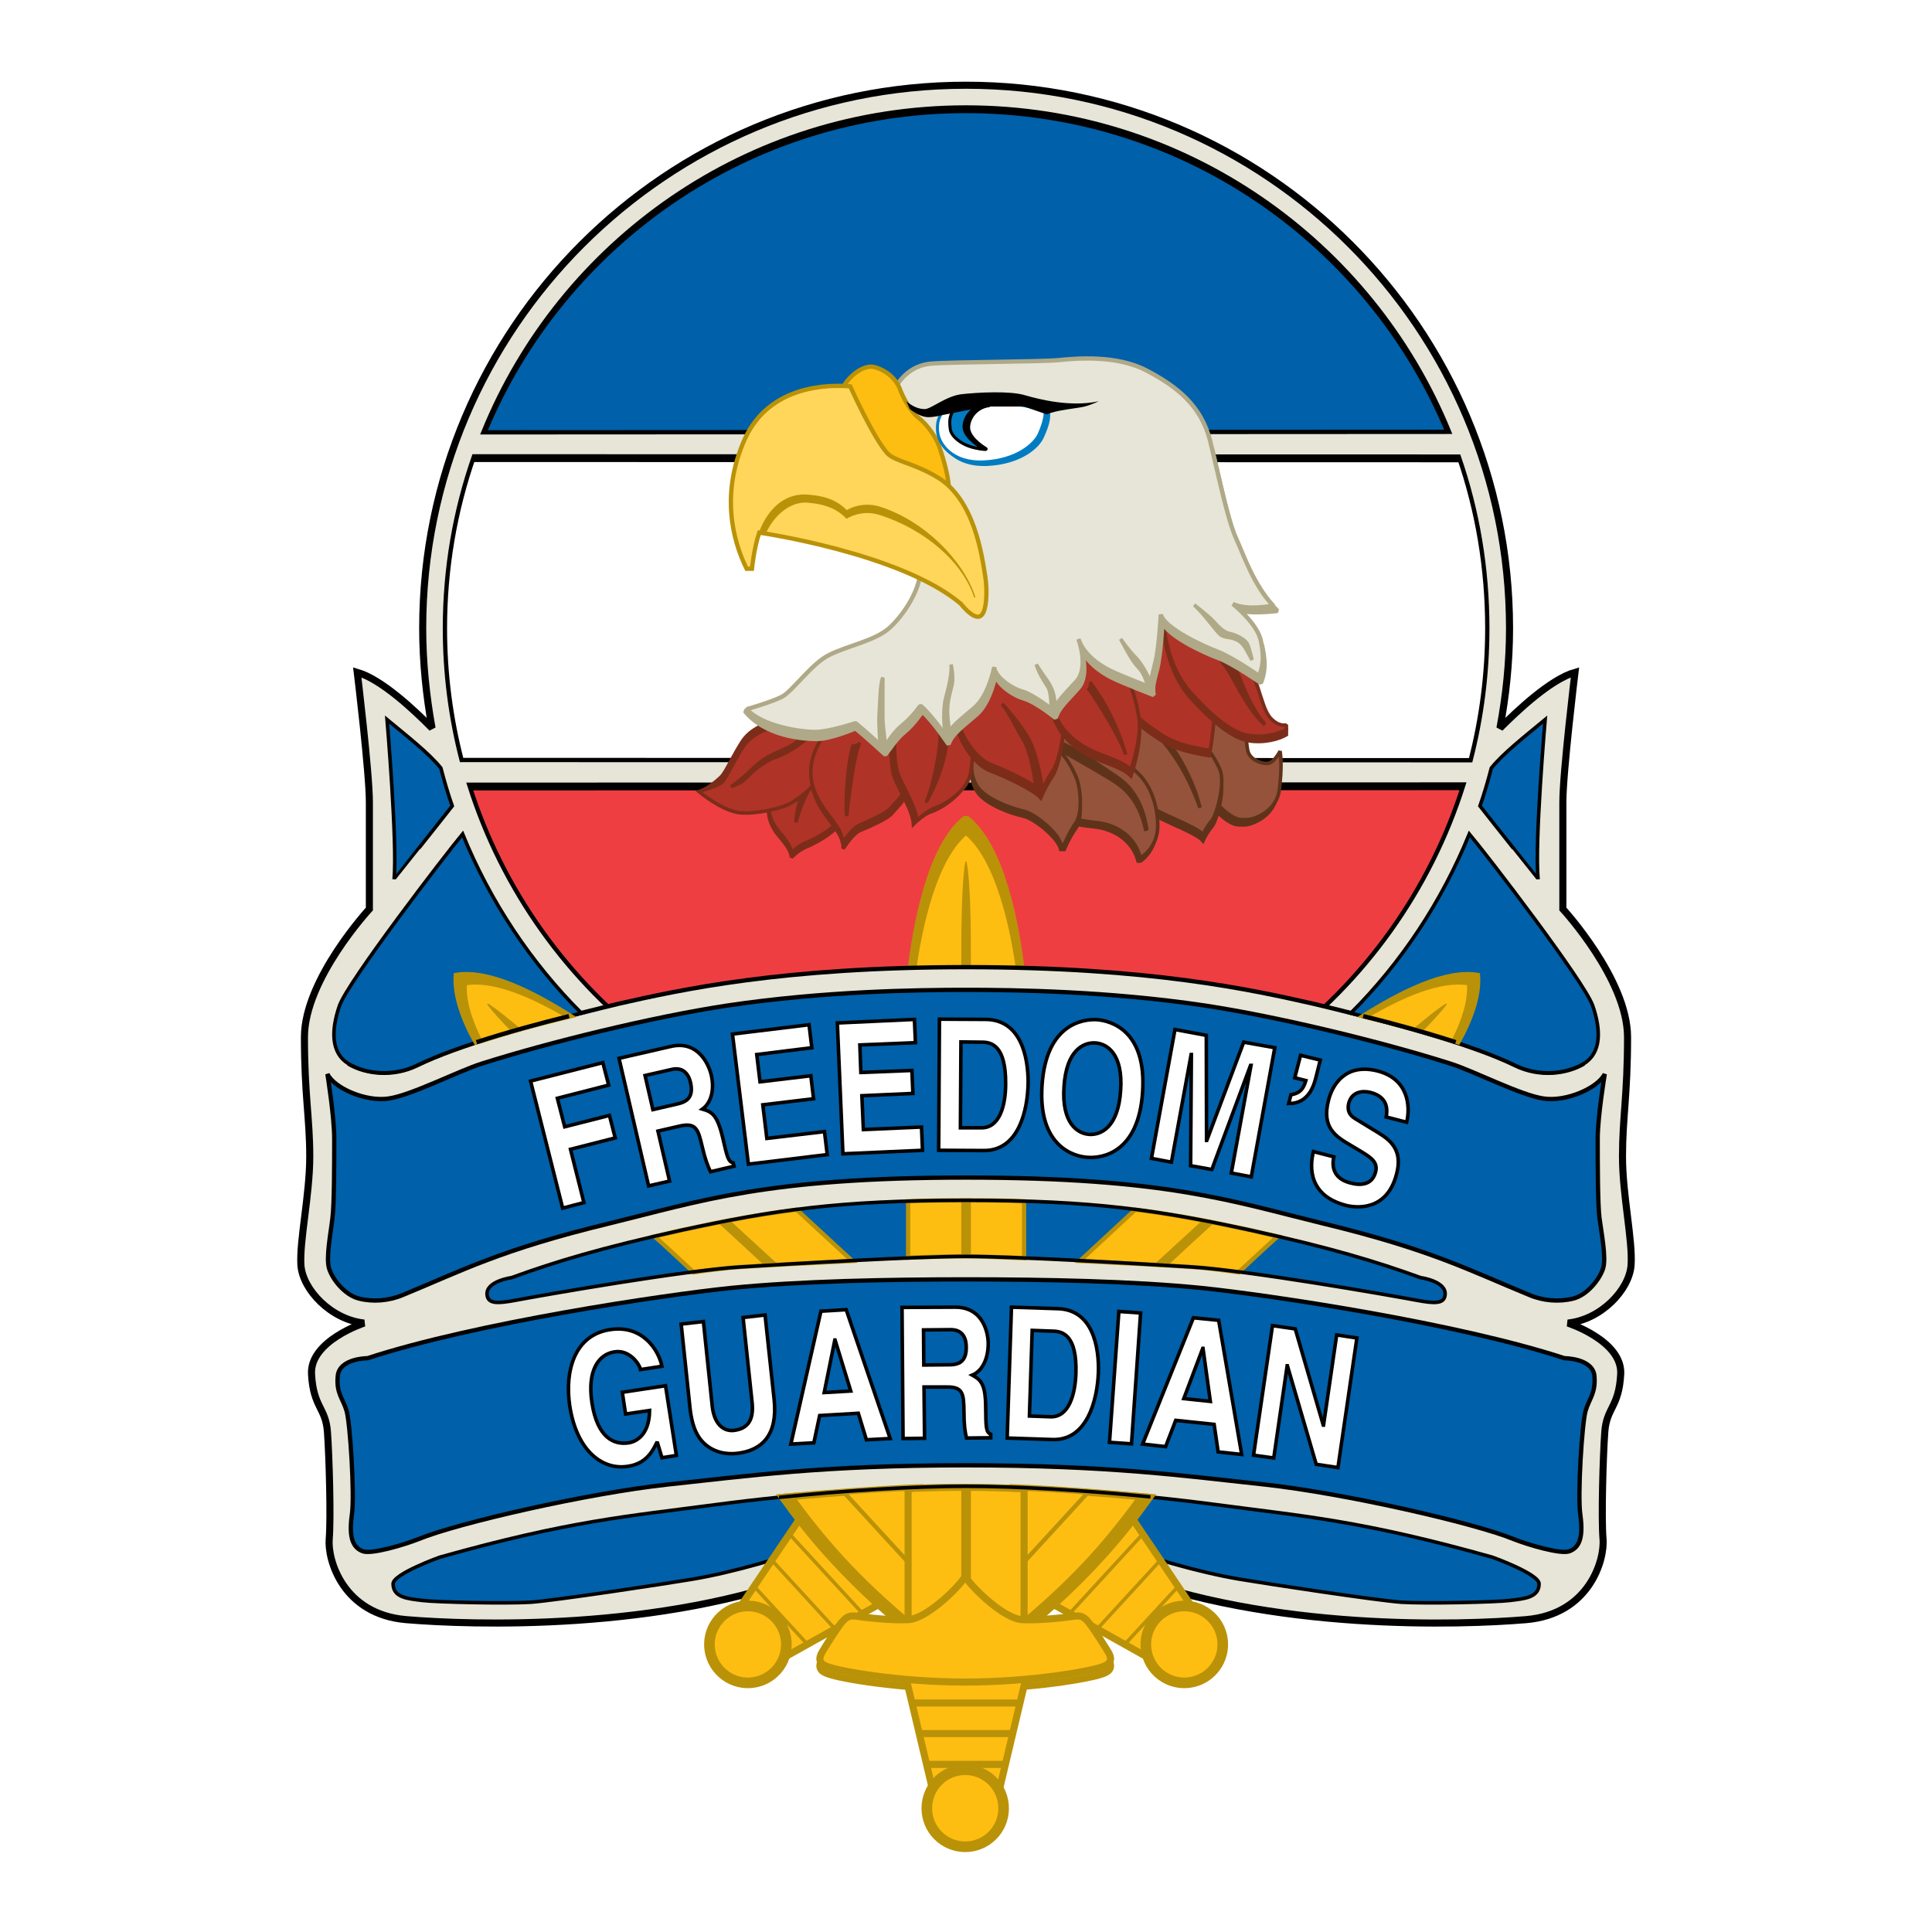 <?xml version="1.0" encoding="utf-8"?>
<!-- Generator: Adobe Illustrator 13.0.0, SVG Export Plug-In . SVG Version: 6.00 Build 14948)  -->
<!DOCTYPE svg PUBLIC "-//W3C//DTD SVG 1.0//EN" "http://www.w3.org/TR/2001/REC-SVG-20010904/DTD/svg10.dtd">
<svg version="1.0" id="Layer_1" xmlns="http://www.w3.org/2000/svg" xmlns:xlink="http://www.w3.org/1999/xlink" x="0px" y="0px"
	 width="192.756px" height="192.756px" viewBox="0 0 192.756 192.756" enable-background="new 0 0 192.756 192.756"
	 xml:space="preserve">
<g>
	<polygon fill-rule="evenodd" clip-rule="evenodd" fill="#FFFFFF" points="0,0 192.756,0 192.756,192.756 0,192.756 0,0 	"/>
	<path fill-rule="evenodd" clip-rule="evenodd" fill="#E6E5D7" d="M111.452,156.855c15.404,5.973,34.489,5.268,40.792,4.738
		c6.304-0.529,7.866-5.948,7.69-8.04c-0.177-2.117,0-8.242,0.176-10.687c0.177-2.445,1.412-2.445,1.588-5.772
		c0.177-3.327-5.269-5.091-5.269-5.091c3.328-0.353,6.126-3.327,6.303-5.771c0.177-2.445-0.857-7.007-0.857-10.838
		c0-3.856,0.505-6.125,0.505-11.922c0-5.771-6.454-12.778-6.454-12.778c0-1.916,0-7.687,0-10.661s1.21-12.955,1.21-12.955
		c-2.445,0.706-5.724,3.806-7.488,5.57c0.605-3.226,0.958-6.579,0.958-9.956c0-29.917-24.278-54.189-54.23-54.189
		c-29.926,0-54.205,24.271-54.205,54.189c0,3.377,0.353,6.729,0.933,9.956c-1.74-1.765-5.017-4.864-7.462-5.57
		c0,0,1.21,9.981,1.21,12.955s0,8.746,0,10.661c0,0-6.479,7.007-6.479,12.778c0,5.797,0.53,8.065,0.53,11.922
		c0,3.831-1.034,8.393-0.882,10.838c0.176,2.444,3,5.419,6.303,5.771c0,0-5.42,1.764-5.244,5.091
		c0.177,3.327,1.412,3.327,1.588,5.772c0.176,2.444,0.353,8.569,0.176,10.687c-0.176,2.092,1.387,7.511,7.69,8.04
		c6.303,0.529,25.388,1.234,40.792-4.738H111.452L111.452,156.855z"/>
	<path fill="none" stroke="#000000" stroke-width="0.706" stroke-miterlimit="2.613" d="M111.452,156.855
		c15.404,5.973,34.489,5.268,40.792,4.738c6.304-0.529,7.866-5.948,7.69-8.04c-0.177-2.117,0-8.242,0.176-10.687
		c0.177-2.445,1.412-2.445,1.588-5.772c0.177-3.327-5.269-5.091-5.269-5.091c3.328-0.353,6.126-3.327,6.303-5.771
		c0.177-2.445-0.857-7.007-0.857-10.838c0-3.856,0.505-6.125,0.505-11.922c0-5.771-6.454-12.778-6.454-12.778
		c0-1.916,0-7.687,0-10.661s1.21-12.955,1.21-12.955c-2.445,0.706-5.724,3.806-7.488,5.57c0.605-3.226,0.958-6.579,0.958-9.956
		c0-29.917-24.278-54.189-54.23-54.189c-29.926,0-54.205,24.271-54.205,54.189c0,3.377,0.353,6.729,0.933,9.956
		c-1.74-1.765-5.017-4.864-7.462-5.57c0,0,1.21,9.981,1.21,12.955s0,8.746,0,10.661c0,0-6.479,7.007-6.479,12.778
		c0,5.797,0.53,8.065,0.53,11.922c0,3.831-1.034,8.393-0.882,10.838c0.176,2.444,3,5.419,6.303,5.771c0,0-5.42,1.764-5.244,5.091
		c0.177,3.327,1.412,3.327,1.588,5.772c0.176,2.444,0.353,8.569,0.176,10.687c-0.176,2.092,1.387,7.511,7.69,8.04
		c6.303,0.529,25.388,1.234,40.792-4.738"/>
	<path fill-rule="evenodd" clip-rule="evenodd" fill="#0060A9" d="M111.629,154.233c2.622,1.059,7.866,2.622,12.076,3.327
		c2.849,0.479,13.64,2.117,16.11,2.294c2.445,0.151,9.454,0,10.841-0.177c1.412-0.176,2.899-0.277,2.899-1.663
		c0-0.983-4.64-2.646-4.64-2.646c-12.958-3.654-18.782-4.083-27.505-5.242c-8.144-1.084-18.026-1.84-25.036-1.84
		c-6.983,0-16.866,0.756-25.035,1.84c-8.724,1.159-14.522,1.588-27.481,5.242c0,0-4.639,1.663-4.639,2.646
		c0,1.386,1.487,1.487,2.899,1.663c1.387,0.177,8.396,0.328,10.841,0.177c2.445-0.177,13.261-1.814,16.11-2.294
		c4.21-0.705,9.455-2.269,12.077-3.327H111.629L111.629,154.233z"/>
	<path fill="none" stroke="#000000" stroke-width="0.353" stroke-miterlimit="2.613" d="M111.629,154.233
		c2.622,1.059,7.866,2.622,12.076,3.327c2.849,0.479,13.64,2.117,16.11,2.294c2.445,0.151,9.454,0,10.841-0.177
		c1.412-0.176,2.899-0.277,2.899-1.663c0-0.983-4.64-2.646-4.64-2.646c-12.958-3.654-18.782-4.083-27.505-5.242
		c-8.144-1.084-18.026-1.84-25.036-1.84c-6.983,0-16.866,0.756-25.035,1.84c-8.724,1.159-14.522,1.588-27.481,5.242
		c0,0-4.639,1.663-4.639,2.646c0,1.386,1.487,1.487,2.899,1.663c1.387,0.177,8.396,0.328,10.841,0.177
		c2.445-0.177,13.261-1.814,16.11-2.294c4.21-0.705,9.455-2.269,12.077-3.327"/>
	<polygon fill-rule="evenodd" clip-rule="evenodd" fill="#FEBD11" points="103.259,159.048 115.813,166.08 118.108,164.139 
		119.848,161.694 111.806,149.772 103.259,159.048 	"/>
	<polyline fill="none" stroke="#BA9208" stroke-width="0.706" stroke-linejoin="bevel" stroke-miterlimit="2.613" points="
		103.259,159.048 115.813,166.08 118.108,164.139 119.848,161.694 111.806,149.772 	"/>
	<path fill="none" stroke="#BA9208" stroke-width="0.353" stroke-linejoin="bevel" stroke-miterlimit="2.613" d="M113.923,153.15
		l-7.235,7.863 M115.764,155.671l-6.278,6.83 M117.478,158.342l-5.269,5.722"/>
	
		<path fill-rule="evenodd" clip-rule="evenodd" fill="#FEBD11" stroke="#BA9208" stroke-width="1.059" stroke-linejoin="bevel" stroke-miterlimit="2.613" d="
		M120.982,166.659c-1.438,1.562-3.857,1.664-5.421,0.228c-1.562-1.437-1.664-3.856-0.227-5.419c1.437-1.562,3.857-1.664,5.42-0.228
		C122.318,162.677,122.419,165.097,120.982,166.659L120.982,166.659z"/>
	
		<path fill-rule="evenodd" clip-rule="evenodd" fill="#BA9208" stroke="#BA9208" stroke-width="0.706" stroke-miterlimit="2.613" d="
		M101.922,148.538c3.757,0.151,8.22,0.479,12.782,0.856c-1.361,1.891-3.051,4.083-5.042,6.226
		c-4.438,4.839-9.177,8.443-10.337,9.049c-0.63,0.327-1.21,0.428-1.513-0.556c-0.201-0.68-0.655-2.268-0.807-3.125
		c-0.151-0.856-0.126-1.311,0.429-1.764c0.958-0.781,2.672-2.269,3.807-3.63C102.351,154.259,102.301,150.075,101.922,148.538
		L101.922,148.538z"/>
	
		<path fill-rule="evenodd" clip-rule="evenodd" fill="#FEBD11" stroke="#BA9208" stroke-width="0.706" stroke-miterlimit="2.613" d="
		M101.141,148.437c3.757,0.151,8.219,0.479,12.757,0.883c-1.336,1.865-3.051,4.058-5.017,6.225
		c-4.438,4.814-9.202,8.419-10.337,9.023c-0.655,0.354-1.235,0.429-1.513-0.555c-0.202-0.68-0.656-2.269-0.807-3.125
		c-0.176-0.857-0.125-1.311,0.403-1.739c0.958-0.781,2.698-2.293,3.833-3.629C101.569,154.158,101.493,149.975,101.141,148.437
		L101.141,148.437z"/>
	<path fill-rule="evenodd" clip-rule="evenodd" fill="#FEBD11" d="M108.628,148.916c-4.688-0.354-9.051-0.529-12.252-0.529
		c-1.134,0-2.445,0.025-3.857,0.075c5.245,4.814,8.9,8.191,8.9,8.191l7.084-7.712L108.628,148.916L108.628,148.916z"/>
	<path fill="none" stroke="#BA9208" stroke-width="0.428" stroke-miterlimit="2.613" d="M108.628,148.916
		c-4.688-0.354-9.051-0.529-12.252-0.529c-1.134,0-2.445,0.025-3.857,0.075c5.245,4.814,8.9,8.191,8.9,8.191l7.084-7.712"/>
	<polygon fill-rule="evenodd" clip-rule="evenodd" fill="#FEBD11" points="89.518,159.048 76.938,166.08 74.668,164.139 
		72.929,161.694 80.971,149.772 89.518,159.048 	"/>
	<polyline fill="none" stroke="#BA9208" stroke-width="0.706" stroke-linejoin="bevel" stroke-miterlimit="2.613" points="
		89.518,159.048 76.938,166.08 74.668,164.139 72.929,161.694 80.971,149.772 	"/>
	<path fill="none" stroke="#BA9208" stroke-width="0.353" stroke-linejoin="bevel" stroke-miterlimit="2.613" d="M78.854,153.15
		l7.236,7.863 M77.013,155.671l6.278,6.83 M75.299,158.342l5.269,5.722"/>
	
		<path fill-rule="evenodd" clip-rule="evenodd" fill="#FEBD11" stroke="#BA9208" stroke-width="1.059" stroke-linejoin="bevel" stroke-miterlimit="2.613" d="
		M71.794,166.659c1.437,1.562,3.857,1.664,5.42,0.228s1.664-3.856,0.227-5.419c-1.437-1.562-3.857-1.664-5.42-0.228
		C70.458,162.677,70.357,165.097,71.794,166.659L71.794,166.659z"/>
	
		<path fill-rule="evenodd" clip-rule="evenodd" fill="#BA9208" stroke="#BA9208" stroke-width="0.706" stroke-miterlimit="2.613" d="
		M90.854,148.538c-3.757,0.151-8.219,0.479-12.782,0.856c1.361,1.891,3.05,4.083,5.042,6.226c4.438,4.839,9.177,8.443,10.337,9.049
		c0.63,0.327,1.21,0.428,1.513-0.556c0.202-0.68,0.655-2.268,0.807-3.125c0.151-0.856,0.126-1.311-0.429-1.764
		c-0.958-0.781-2.697-2.269-3.807-3.63C90.4,154.259,90.476,150.075,90.854,148.538L90.854,148.538z"/>
	
		<path fill-rule="evenodd" clip-rule="evenodd" fill="#FEBD11" stroke="#BA9208" stroke-width="0.706" stroke-miterlimit="2.613" d="
		M91.636,148.437c-3.756,0.151-8.219,0.479-12.782,0.883c1.361,1.865,3.051,4.058,5.042,6.225c4.437,4.814,9.177,8.419,10.336,9.023
		c0.63,0.354,1.235,0.429,1.513-0.555c0.202-0.68,0.656-2.269,0.807-3.125c0.176-0.857,0.126-1.311-0.429-1.739
		c-0.958-0.781-2.672-2.293-3.807-3.629C91.207,154.158,91.258,149.975,91.636,148.437L91.636,148.437z"/>
	<path fill-rule="evenodd" clip-rule="evenodd" fill="#FEBD11" d="M84.123,148.916c4.714-0.354,9.051-0.529,12.252-0.529
		c1.16,0,2.471,0.025,3.858,0.075c-5.219,4.814-8.9,8.191-8.9,8.191l-7.085-7.712L84.123,148.916L84.123,148.916z"/>
	<path fill="none" stroke="#BA9208" stroke-width="0.428" stroke-miterlimit="2.613" d="M84.123,148.916
		c4.714-0.354,9.051-0.529,12.252-0.529c1.16,0,2.471,0.025,3.858,0.075c-5.219,4.814-8.9,8.191-8.9,8.191l-7.085-7.712"/>
	
		<path fill-rule="evenodd" clip-rule="evenodd" fill="#0060A9" stroke="#000000" stroke-width="0.353" stroke-miterlimit="2.613" d="
		M45.121,80.411c-0.429-1.21-0.807-2.521-1.135-3.78c-1.16-1.462-3.454-3.251-5.37-4.839c0,0,1.033,12.274,0.706,15.929
		C39.322,87.72,43.885,81.999,45.121,80.411L45.121,80.411z"/>
	
		<path fill-rule="evenodd" clip-rule="evenodd" fill="#0060A9" stroke="#000000" stroke-width="0.353" stroke-miterlimit="2.613" d="
		M147.656,80.411c0.428-1.21,0.807-2.521,1.134-3.78c1.16-1.462,3.454-3.251,5.37-4.839c0,0-1.059,12.274-0.705,15.929
		C153.455,87.72,148.892,81.999,147.656,80.411L147.656,80.411z"/>
	
		<path fill-rule="evenodd" clip-rule="evenodd" fill="#0060A9" stroke="#000000" stroke-width="0.428" stroke-miterlimit="2.613" d="
		M144.58,43.084l-96.358,0.05c7.715-19.029,26.371-32.413,48.154-32.413S136.84,24.105,144.58,43.084L144.58,43.084z"/>
	
		<path fill-rule="evenodd" clip-rule="evenodd" fill="#FFFFFF" stroke="#000000" stroke-width="0.428" stroke-miterlimit="2.613" d="
		M146.724,75.849l-100.67-0.025c-1.084-4.184-1.664-8.594-1.664-13.131c0-5.999,1.009-11.771,2.899-17.164l98.25,0.025
		c1.865,5.369,2.849,11.14,2.849,17.139C148.387,67.254,147.808,71.64,146.724,75.849L146.724,75.849z"/>
	
		<line fill="none" stroke="#000000" stroke-width="0.428" stroke-miterlimit="2.613" x1="47.289" y1="45.881" x2="145.538" y2="45.907"/>
	
		<path fill-rule="evenodd" clip-rule="evenodd" fill="#EF3E42" stroke="#000000" stroke-width="0.428" stroke-miterlimit="2.613" d="
		M146.018,78.269c-6.631,21.121-26.347,36.42-49.642,36.42c-23.27,0-42.935-15.299-49.566-36.395L146.018,78.269L146.018,78.269z"/>
	
		<path fill-rule="evenodd" clip-rule="evenodd" fill="#0060A9" stroke="#000000" stroke-width="0.428" stroke-linejoin="bevel" stroke-miterlimit="2.613" d="
		M96.375,146.193c14.371,0,21.733,1.059,29.775,1.916c8.043,0.882,21.001,3.856,24.858,5.444c1.387,0.554,4.74,1.562,5.597,1.209
		c0.883-0.353,1.412-1.209,1.06-3.68c-0.277-1.915,0.176-9.099,0.529-10.308c0.354-1.235,1.033-1.765,0.883-3.504
		c-0.177-1.764-3-1.764-3-1.764c-10.665-3.504-29.397-6.302-36.229-7.008c-6.832-0.68-15.581-0.856-23.472-0.856
		c-7.866,0-16.614,0.177-23.447,0.856c-6.832,0.706-25.564,3.504-36.254,7.008c0,0-2.798,0-2.975,1.764
		c-0.176,1.739,0.529,2.269,0.882,3.504c0.353,1.209,0.807,8.393,0.53,10.308c-0.353,2.471,0.176,3.327,1.059,3.68
		c0.857,0.354,4.21-0.655,5.597-1.209c3.857-1.588,16.791-4.562,24.858-5.444C74.668,147.252,82.03,146.193,96.375,146.193
		L96.375,146.193z"/>
	
		<path fill-rule="evenodd" clip-rule="evenodd" fill="#FFFFFF" stroke="#000000" stroke-width="0.353" stroke-miterlimit="2.613" d="
		M62.088,138.91l4.311-0.655l1.084,6.956l-1.438,0.227l-0.479-1.588c-0.429,0.857-1.033,2.168-2.924,2.445
		c-2.496,0.403-5.093-1.487-5.799-6.024c-0.529-3.528,0.504-7.082,4.009-7.611c3.151-0.504,4.815,1.891,5.193,3.654l-2.143,0.328
		c-0.076-0.504-1.084-2.017-2.597-1.765c-1.538,0.227-2.748,1.79-2.244,5.091c0.555,3.529,2.219,4.21,3.681,3.982
		c0.479-0.075,2.042-0.554,2.067-3.226l-2.395,0.353L62.088,138.91L62.088,138.91z"/>
	
		<path fill-rule="evenodd" clip-rule="evenodd" fill="#FFFFFF" stroke="#000000" stroke-width="0.353" stroke-miterlimit="2.613" d="
		M77.24,139.666c0.353,3.428-1.135,5.065-3.757,5.343c-0.958,0.102-2.395-0.05-3.454-1.234c-0.656-0.731-0.983-1.765-1.16-3.05
		l-0.908-8.62l2.218-0.252l0.882,8.443c0.202,1.814,1.135,2.521,2.143,2.42c1.488-0.177,1.992-1.135,1.841-2.723l-0.908-8.544
		l2.193-0.252L77.24,139.666L77.24,139.666z"/>
	
		<polygon fill-rule="evenodd" clip-rule="evenodd" fill="#FFFFFF" stroke="#000000" stroke-width="0.353" stroke-miterlimit="2.613" points="
		81.198,143.95 78.904,144.076 81.904,130.819 84.425,130.668 88.812,143.522 86.442,143.648 85.635,141.002 81.778,141.229 
		81.198,143.95 	"/>
	
		<polygon fill-rule="evenodd" clip-rule="evenodd" fill="#0060A9" stroke="#000000" stroke-width="0.353" stroke-miterlimit="2.613" points="
		83.291,133.692 83.316,133.692 84.879,138.783 82.232,138.935 83.291,133.692 	"/>
	
		<path fill-rule="evenodd" clip-rule="evenodd" fill="#FFFFFF" stroke="#000000" stroke-width="0.353" stroke-miterlimit="2.613" d="
		M89.997,130.441l5.27-0.025c2.798-0.025,3.328,2.521,3.328,3.654c0,1.438-0.555,2.697-1.589,3.126
		c0.857,0.479,1.336,0.882,1.336,3.302c0.025,1.915,0.025,2.394,0.505,2.596v0.353l-2.42,0.025c-0.151-0.63-0.252-1.285-0.252-2.646
		c-0.025-1.789-0.101-2.47-1.739-2.444H92.19l0.051,5.116l-2.143,0.025L89.997,130.441L89.997,130.441z"/>
	
		<path fill-rule="evenodd" clip-rule="evenodd" fill="#0060A9" stroke="#000000" stroke-width="0.353" stroke-miterlimit="2.613" d="
		M92.166,136.188l-0.025-3.503l2.723-0.025c1.286,0,1.538,1.008,1.538,1.714c0.025,1.285-0.529,1.789-1.664,1.789L92.166,136.188
		L92.166,136.188z"/>
	
		<path fill-rule="evenodd" clip-rule="evenodd" fill="#FFFFFF" stroke="#000000" stroke-width="0.353" stroke-miterlimit="2.613" d="
		M100.914,130.416l4.613,0.151c3.529,0.101,4.135,3.881,4.06,6.352c-0.102,2.797-1.135,6.805-4.563,6.704l-4.538-0.151
		L100.914,130.416L100.914,130.416z"/>
	
		<path fill-rule="evenodd" clip-rule="evenodd" fill="#0060A9" stroke="#000000" stroke-width="0.353" stroke-miterlimit="2.613" d="
		M102.981,132.734l2.092,0.076c0.934,0.025,2.396,0.378,2.27,4.234c-0.076,2.142-0.731,4.36-2.521,4.31l-2.117-0.075
		L102.981,132.734L102.981,132.734z"/>
	
		<polygon fill-rule="evenodd" clip-rule="evenodd" fill="#FFFFFF" stroke="#000000" stroke-width="0.353" stroke-miterlimit="2.613" points="
		112.89,144.052 110.695,143.9 111.629,130.845 113.797,130.996 112.89,144.052 	"/>
	
		<polygon fill-rule="evenodd" clip-rule="evenodd" fill="#FFFFFF" stroke="#000000" stroke-width="0.353" stroke-miterlimit="2.613" points="
		116.293,144.329 113.999,144.076 119.066,131.475 121.587,131.727 123.882,145.11 121.537,144.858 121.134,142.11 117.302,141.708 
		116.293,144.329 	"/>
	
		<polygon fill-rule="evenodd" clip-rule="evenodd" fill="#0060A9" stroke="#000000" stroke-width="0.353" stroke-miterlimit="2.613" points="
		119.999,134.524 120.024,134.524 120.755,139.817 118.108,139.54 119.999,134.524 	"/>
	
		<polygon fill-rule="evenodd" clip-rule="evenodd" fill="#FFFFFF" stroke="#000000" stroke-width="0.353" stroke-miterlimit="2.613" points="
		133.361,133.188 135.378,133.491 133.487,146.421 131.319,146.093 128.445,136.264 128.42,136.264 127.083,145.463 
		125.066,145.186 126.957,132.256 129.227,132.583 132.024,142.187 132.05,142.187 133.361,133.188 	"/>
	<path fill-rule="evenodd" clip-rule="evenodd" fill="#BA9208" d="M101.897,96.995c-0.53-4.789-2.043-12.627-5.522-15.299
		c-3.504,2.697-4.992,10.712-5.521,15.501L101.897,96.995L101.897,96.995z"/>
	<path fill="none" stroke="#BA9208" stroke-width="0.706" stroke-linejoin="bevel" stroke-miterlimit="2.613" d="M101.897,96.995
		c-0.53-4.789-2.043-12.627-5.522-15.299c-3.504,2.697-4.992,10.712-5.521,15.501"/>
	<path fill-rule="evenodd" clip-rule="evenodd" fill="#FEBD11" d="M101.796,97.272c-0.63-4.839-2.168-11.846-5.42-14.366
		c-3.202,2.495-4.714,9.376-5.37,14.189L101.796,97.272L101.796,97.272z"/>
	<path fill="none" stroke="#BA9208" stroke-width="0.706" stroke-linejoin="bevel" stroke-miterlimit="2.613" d="M101.796,97.272
		c-0.63-4.839-2.168-11.846-5.42-14.366c-3.202,2.495-4.714,9.376-5.37,14.189"/>
	<path fill-rule="evenodd" clip-rule="evenodd" fill="#BA9208" d="M96.804,96.844c0-3.68,0-8.595-0.429-10.863
		c-0.403,2.268-0.403,7.183-0.403,10.863H96.804L96.804,96.844z"/>
	<path fill="none" stroke="#BA9208" stroke-width="0.126" stroke-miterlimit="2.613" d="M96.804,96.844
		c0-3.68,0-8.595-0.429-10.863c-0.403,2.268-0.403,7.183-0.403,10.863"/>
	<path fill-rule="evenodd" clip-rule="evenodd" fill="#0060A9" d="M96.375,125.35c4.74,0,16.993,0.706,22.589,1.059
		c5.598,0.354,19.438,2.772,22.413,3.327c1.766,0.328,2.698,0.353,2.799-0.529c0.177-1.386-2.445-1.739-2.445-1.739
		c-4.387-1.588-8.925-2.974-16.993-4.738c-9.151-1.991-15.58-2.974-28.363-2.974c-12.782,0-19.186,0.982-28.363,2.974
		c-8.042,1.765-12.606,3.15-16.968,4.738c0,0-2.622,0.354-2.445,1.739c0.101,0.882,1.034,0.857,2.799,0.529
		c2.95-0.555,16.791-2.974,22.413-3.327C79.408,126.056,91.661,125.35,96.375,125.35L96.375,125.35z"/>
	
		<path fill-rule="evenodd" clip-rule="evenodd" fill="#FFFFFF" stroke="#000000" stroke-width="2.016" stroke-linejoin="bevel" stroke-miterlimit="2.613" d="
		M56.97,101.381C56.995,101.406,56.945,101.355,56.97,101.381L56.97,101.381z"/>
	
		<path fill-rule="evenodd" clip-rule="evenodd" fill="#FEBD11" stroke="#BA9208" stroke-width="0.428" stroke-miterlimit="2.613" d="
		M102.174,125.526c0-1.94,0-3.856,0-5.671c-1.789-0.075-3.706-0.101-5.798-0.101c-2.067,0-3.983,0.025-5.773,0.101
		c0,1.79,0,3.705,0,5.621c2.344-0.102,4.386-0.127,5.773-0.127C97.787,125.35,99.83,125.426,102.174,125.526L102.174,125.526z"/>
	<path fill-rule="evenodd" clip-rule="evenodd" fill="#BA9208" d="M96.804,119.755c0,1.814,0,3.705,0,5.595h-0.832
		c0-1.89,0-3.78,0-5.595H96.804L96.804,119.755z"/>
	<path fill="none" stroke="#BA9208" stroke-width="0.126" stroke-miterlimit="2.613" d="M96.804,119.755c0,1.814,0,3.705,0,5.595
		h-0.832c0-1.89,0-3.78,0-5.595"/>
	
		<path fill-rule="evenodd" clip-rule="evenodd" fill="#FEBD11" stroke="#BA9208" stroke-width="0.428" stroke-miterlimit="2.613" d="
		M69.198,126.938c-1.387-1.285-2.647-2.47-3.883-3.578c0.857-0.202,1.765-0.403,2.698-0.631c4.109-0.882,7.665-1.562,11.471-2.041
		c1.815,1.663,3.656,3.377,5.547,5.116c-4.211,0.201-8.521,0.429-11.219,0.604C72.576,126.484,71.013,126.686,69.198,126.938
		L69.198,126.938z"/>
	<path fill-rule="evenodd" clip-rule="evenodd" fill="#BA9208" d="M72.803,121.821c1.563,1.437,3.177,2.924,4.841,4.437
		l-1.261,0.024c-1.563-1.462-3.101-2.873-4.588-4.234L72.803,121.821L72.803,121.821z"/>
	<path fill="none" stroke="#BA9208" stroke-width="0.126" stroke-miterlimit="2.613" d="M72.803,121.821
		c1.563,1.437,3.177,2.924,4.841,4.437l-1.261,0.024c-1.563-1.462-3.101-2.873-4.588-4.234"/>
	
		<path fill-rule="evenodd" clip-rule="evenodd" fill="#FEBD11" stroke="#BA9208" stroke-width="0.428" stroke-miterlimit="2.613" d="
		M123.579,126.938c1.387-1.285,2.647-2.47,3.883-3.578c-0.857-0.202-1.766-0.403-2.724-0.631c-4.084-0.882-7.639-1.562-11.471-2.041
		c-1.79,1.663-3.656,3.377-5.521,5.116c4.21,0.201,8.521,0.429,11.219,0.604C120.2,126.484,121.764,126.686,123.579,126.938
		L123.579,126.938z"/>
	<path fill-rule="evenodd" clip-rule="evenodd" fill="#BA9208" d="M119.974,121.821c-1.563,1.437-3.202,2.924-4.841,4.437
		l1.261,0.024c1.563-1.462,3.102-2.873,4.589-4.234L119.974,121.821L119.974,121.821z"/>
	<path fill="none" stroke="#BA9208" stroke-width="0.126" stroke-miterlimit="2.613" d="M119.974,121.821
		c-1.563,1.437-3.202,2.924-4.841,4.437l1.261,0.024c1.563-1.462,3.102-2.873,4.589-4.234"/>
	
		<path fill-rule="evenodd" clip-rule="evenodd" fill="#FEBD11" stroke="#BA9208" stroke-width="0.706" stroke-miterlimit="2.613" d="
		M102.174,148.538c-2.168-0.102-4.134-0.151-5.798-0.151c-1.639,0-3.605,0.025-5.773,0.126c0,17.239,0,14.567,0,14.567h11.571
		C102.174,163.08,102.174,165.777,102.174,148.538L102.174,148.538z"/>
	<path fill-rule="evenodd" clip-rule="evenodd" fill="#BA9208" d="M96.804,162.728c0,0,0,2.999,0-14.341h-0.832
		c0,17.34,0,14.341,0,14.341H96.804L96.804,162.728z"/>
	<path fill="none" stroke="#BA9208" stroke-width="0.126" stroke-miterlimit="2.613" d="M96.804,162.728c0,0,0,2.999,0-14.341
		h-0.832c0,17.34,0,14.341,0,14.341"/>
	
		<path fill-rule="evenodd" clip-rule="evenodd" fill="#FEBD11" stroke="#BA9208" stroke-width="0.706" stroke-linejoin="bevel" stroke-miterlimit="2.613" d="
		M96.3,168.499c6.556,0,12.43-1.033,13.665-1.486c0.681-0.228,1.134-0.605,0.604-1.487c-0.378-0.604-1.235-2.017-1.765-2.697
		c-0.504-0.705-0.856-0.982-1.563-0.882c-1.234,0.177-3.504,0.429-5.243,0.354c-1.765-0.102-4.815-2.975-5.698-4.285
		c-0.882,1.311-3.933,4.184-5.697,4.285c-1.74,0.075-4.009-0.177-5.244-0.354c-0.706-0.101-1.059,0.177-1.588,0.882
		c-0.504,0.681-1.387,2.093-1.74,2.697c-0.529,0.882-0.076,1.26,0.605,1.487C83.871,167.466,89.745,168.499,96.3,168.499
		L96.3,168.499z"/>
	<polygon fill-rule="evenodd" clip-rule="evenodd" fill="#FEBD11" points="102.679,166.055 99.351,180.068 96.375,180.421 
		93.401,180.068 90.073,166.055 102.679,166.055 	"/>
	<polyline fill="none" stroke="#BA9208" stroke-width="0.706" stroke-linejoin="bevel" stroke-miterlimit="2.613" points="
		102.679,166.055 99.351,180.068 96.375,180.421 93.401,180.068 90.073,166.055 	"/>
	<polygon fill-rule="evenodd" clip-rule="evenodd" fill="#FEBD11" points="91.131,169.911 101.821,169.911 91.131,169.911 	"/>
	
		<line fill="none" stroke="#BA9208" stroke-width="0.706" stroke-linejoin="bevel" stroke-miterlimit="2.613" x1="91.131" y1="169.911" x2="101.821" y2="169.911"/>
	<polygon fill-rule="evenodd" clip-rule="evenodd" fill="#FEBD11" points="91.737,172.96 101.015,172.96 91.737,172.96 	"/>
	
		<line fill="none" stroke="#BA9208" stroke-width="0.706" stroke-linejoin="bevel" stroke-miterlimit="2.613" x1="91.737" y1="172.96" x2="101.015" y2="172.96"/>
	<polygon fill-rule="evenodd" clip-rule="evenodd" fill="#FEBD11" points="92.543,176.035 100.334,176.035 92.543,176.035 	"/>
	
		<line fill="none" stroke="#BA9208" stroke-width="0.706" stroke-linejoin="bevel" stroke-miterlimit="2.613" x1="92.543" y1="176.035" x2="100.334" y2="176.035"/>
	
		<path fill-rule="evenodd" clip-rule="evenodd" fill="#FEBD11" stroke="#BA9208" stroke-width="0.706" stroke-linejoin="bevel" stroke-miterlimit="2.613" d="
		M96.3,167.819c6.556,0,12.43-1.06,13.665-1.513c0.681-0.227,1.134-0.604,0.604-1.487c-0.378-0.604-1.235-1.991-1.765-2.696
		c-0.504-0.706-0.856-0.983-1.563-0.883c-1.234,0.177-3.504,0.429-5.243,0.354c-1.765-0.076-4.815-2.975-5.698-4.285
		c-0.882,1.311-3.933,4.209-5.697,4.285c-1.74,0.075-4.009-0.177-5.244-0.354c-0.706-0.101-1.059,0.177-1.588,0.883
		c-0.504,0.705-1.387,2.092-1.74,2.696c-0.529,0.883-0.076,1.261,0.605,1.487C83.871,166.76,89.745,167.819,96.3,167.819
		L96.3,167.819z"/>
	
		<path fill-rule="evenodd" clip-rule="evenodd" fill="#FEBD11" stroke="#BA9208" stroke-width="1.059" stroke-linejoin="bevel" stroke-miterlimit="2.613" d="
		M96.3,184.252c2.118,0,3.832-1.714,3.832-3.831c0-2.143-1.714-3.856-3.832-3.856c-2.118,0-3.832,1.714-3.832,3.856
		C92.468,182.538,94.182,184.252,96.3,184.252L96.3,184.252z"/>
	<path fill="none" stroke="#000000" stroke-width="0.428" stroke-miterlimit="2.613" d="M144.403,43.084
		c-7.84-18.802-26.371-32.009-48.028-32.009c-21.631,0-40.187,13.207-48.002,32.009"/>
	<polygon fill-rule="evenodd" clip-rule="evenodd" fill="#EF3E42" points="46.81,78.647 146.018,78.622 46.81,78.647 	"/>
	
		<line fill="none" stroke="#000000" stroke-width="0.428" stroke-miterlimit="2.613" x1="46.81" y1="78.647" x2="146.018" y2="78.622"/>
	<path fill-rule="evenodd" clip-rule="evenodd" fill="#5E331A" d="M118.89,70.935c0,2.092-0.101,7.334,1.916,9.451
		c2.017,2.092,2.547,1.916,3.328,1.916s2.975-0.882,3.252-2.974c0.252-2.092,0.177-3.15,0.076-3.856c0,0-0.605,1.235-1.312,1.235
		s-1.739-0.428-1.916-1.311c-0.177-0.882-0.277-2.546-0.101-4.033L118.89,70.935L118.89,70.935z"/>
	<path fill="none" stroke="#5E331A" stroke-width="0.353" stroke-miterlimit="2.613" d="M118.89,70.935
		c0,2.092-0.101,7.334,1.916,9.451c2.017,2.092,2.547,1.916,3.328,1.916s2.975-0.882,3.252-2.974
		c0.252-2.092,0.177-3.15,0.076-3.856c0,0-0.605,1.235-1.312,1.235s-1.739-0.428-1.916-1.311c-0.177-0.882-0.277-2.546-0.101-4.033"
		/>
	<path fill-rule="evenodd" clip-rule="evenodd" fill="#95533C" d="M119.142,70.405c0,2.092-0.075,7.359,1.941,9.452
		c1.991,2.092,2.521,1.915,3.328,1.915c0.781,0,2.975-0.857,3.227-2.974c0.252-2.092,0.177-3.15,0.076-3.856
		c0,0-0.605,1.235-1.312,1.235c-0.681,0-1.739-0.428-1.916-1.311c-0.177-0.882-0.252-2.546-0.075-4.033L119.142,70.405
		L119.142,70.405z"/>
	<path fill="none" stroke="#5E331A" stroke-width="0.353" stroke-linejoin="bevel" stroke-miterlimit="2.613" d="M119.142,70.405
		c0,2.092-0.075,7.359,1.941,9.452c1.991,2.092,2.521,1.915,3.328,1.915c0.781,0,2.975-0.857,3.227-2.974
		c0.252-2.092,0.177-3.15,0.076-3.856c0,0-0.605,1.235-1.312,1.235c-0.681,0-1.739-0.428-1.916-1.311
		c-0.177-0.882-0.252-2.546-0.075-4.033"/>
	<path fill-rule="evenodd" clip-rule="evenodd" fill="#5E331A" d="M110.923,75.042c0.429,2.092,2.269,4.713,3.328,5.696
		c1.033,0.958,5.067,2.269,5.773,3.15c0,0,0.353-0.806,0.882-1.411c0.505-0.605,1.387-3.856,0.781-5.167
		c-0.604-1.311-2.192-4.285-7.185-5.948L110.923,75.042L110.923,75.042z"/>
	<path fill="none" stroke="#5E331A" stroke-width="0.353" stroke-miterlimit="2.613" d="M110.923,75.042
		c0.429,2.092,2.269,4.713,3.328,5.696c1.033,0.958,5.067,2.269,5.773,3.15c0,0,0.353-0.806,0.882-1.411
		c0.505-0.605,1.387-3.856,0.781-5.167c-0.604-1.311-2.192-4.285-7.185-5.948"/>
	<path fill-rule="evenodd" clip-rule="evenodd" fill="#95533C" d="M110.923,74.438c0.429,2.092,2.269,4.713,3.328,5.671
		c1.033,0.983,5.067,2.293,5.773,3.15c0,0,0.353-0.781,0.882-1.386c0.505-0.63,1.387-3.856,0.781-5.167
		c-0.604-1.311-2.192-4.285-7.185-5.948L110.923,74.438L110.923,74.438z"/>
	<path fill="none" stroke="#5E331A" stroke-width="0.353" stroke-linejoin="bevel" stroke-miterlimit="2.613" d="M110.923,74.438
		c0.429,2.092,2.269,4.713,3.328,5.671c1.033,0.983,5.067,2.293,5.773,3.15c0,0,0.353-0.781,0.882-1.386
		c0.505-0.63,1.387-3.856,0.781-5.167c-0.604-1.311-2.192-4.285-7.185-5.948"/>
	
		<path fill-rule="evenodd" clip-rule="evenodd" fill="#5E331A" stroke="#5E331A" stroke-width="0.353" stroke-miterlimit="2.613" d="
		M119.722,80.587c-0.277-1.311-1.79-6.074-5.748-9.225l-0.958-0.076C113.016,71.287,117.175,73.43,119.722,80.587L119.722,80.587z"
		/>
	<path fill-rule="evenodd" clip-rule="evenodd" fill="#5E331A" d="M103.737,80.109c1.916,2.016,4.009,2.243,5.345,2.369
		c2.547,0.277,4.034,1.764,4.463,3.428h0.252c0,0,1.235-0.807,1.487-2.47c0.177-1.033-0.075-4.007-1.84-5.771
		c-1.74-1.739-4.892-3.755-8.824-5.066L103.737,80.109L103.737,80.109z"/>
	<path fill="none" stroke="#5E331A" stroke-width="0.353" stroke-miterlimit="2.613" d="M103.737,80.109
		c1.916,2.016,4.009,2.243,5.345,2.369c2.547,0.277,4.034,1.764,4.463,3.428h0.252c0,0,1.235-0.807,1.487-2.47
		c0.177-1.033-0.075-4.007-1.84-5.771c-1.74-1.739-4.892-3.755-8.824-5.066"/>
	<path fill-rule="evenodd" clip-rule="evenodd" fill="#95533C" d="M103.914,79.68c1.916,2.016,4.009,2.218,5.345,2.369
		c2.547,0.252,4.034,1.739,4.462,3.403h0.253c0,0,1.235-0.782,1.487-2.445c0.177-1.059-0.076-4.033-1.841-5.772
		c-1.739-1.764-4.891-3.781-8.824-5.091L103.914,79.68L103.914,79.68z"/>
	<path fill="none" stroke="#5E331A" stroke-width="0.353" stroke-linejoin="bevel" stroke-miterlimit="2.613" d="M103.914,79.68
		c1.916,2.016,4.009,2.218,5.345,2.369c2.547,0.252,4.034,1.739,4.462,3.403h0.253c0,0,1.235-0.782,1.487-2.445
		c0.177-1.059-0.076-4.033-1.841-5.772c-1.739-1.764-4.891-3.781-8.824-5.091"/>
	<path fill-rule="evenodd" clip-rule="evenodd" fill="#5E331A" d="M114.427,82.831c-0.176-1.235-0.706-3.756-2.899-5.243
		c-2.193-1.487-3.933-2.722-6.126-3.68l-0.781,0.252c0,0,4.639,2.621,5.949,3.428c1.312,0.781,3.051,1.916,3.757,5.318
		L114.427,82.831L114.427,82.831z"/>
	<path fill="none" stroke="#5E331A" stroke-width="0.353" stroke-miterlimit="2.613" d="M114.427,82.831
		c-0.176-1.235-0.706-3.756-2.899-5.243c-2.193-1.487-3.933-2.722-6.126-3.68l-0.781,0.252c0,0,4.639,2.621,5.949,3.428
		c1.312,0.781,3.051,1.916,3.757,5.318"/>
	<path fill-rule="evenodd" clip-rule="evenodd" fill="#5E331A" d="M97.359,73.808c-0.63,2.369-0.63,4.209,0.252,5.343
		c0.882,1.134,3.227,2.016,4.462,2.269c1.235,0.277,3.58,2.293,3.757,3.327h0.353c0,0,0.454-1.134,1.135-2.092
		c0.706-0.958,0.529-3.579,0-4.713c-0.504-1.159-1.387-2.823-3.58-4.133H97.359L97.359,73.808z"/>
	<path fill="none" stroke="#5E331A" stroke-width="0.353" stroke-miterlimit="2.613" d="M97.359,73.808
		c-0.63,2.369-0.63,4.209,0.252,5.343c0.882,1.134,3.227,2.016,4.462,2.269c1.235,0.277,3.58,2.293,3.757,3.327h0.353
		c0,0,0.454-1.134,1.135-2.092c0.706-0.958,0.529-3.579,0-4.713c-0.504-1.159-1.387-2.823-3.58-4.133"/>
	<path fill-rule="evenodd" clip-rule="evenodd" fill="#95533C" d="M97.359,73.304c-0.63,2.344-0.63,4.184,0.252,5.318
		c0.882,1.134,3.227,2.017,4.462,2.293c1.235,0.252,3.58,2.269,3.757,3.327h0.353c0,0,0.454-1.159,1.135-2.117
		c0.706-0.958,0.529-3.579,0-4.713c-0.504-1.134-1.387-2.798-3.58-4.108H97.359L97.359,73.304z"/>
	<path fill="none" stroke="#5E331A" stroke-width="0.353" stroke-linejoin="bevel" stroke-miterlimit="2.613" d="M97.359,73.304
		c-0.63,2.344-0.63,4.184,0.252,5.318c0.882,1.134,3.227,2.017,4.462,2.293c1.235,0.252,3.58,2.269,3.757,3.327h0.353
		c0,0,0.454-1.159,1.135-2.117c0.706-0.958,0.529-3.579,0-4.713c-0.504-1.134-1.387-2.798-3.58-4.108"/>
	<path fill-rule="evenodd" clip-rule="evenodd" fill="#7B2D19" d="M110.923,67.859c0.958,2.974,2.193,4.285,4.992,6.049
		c1.663,1.033,3.756,1.31,4.714,1.487c0,0,0.883-4.562,0.177-6.478s-1.487-4.562-6.126-7.359L110.923,67.859L110.923,67.859z"/>
	<path fill="none" stroke="#7B2D19" stroke-width="0.353" stroke-miterlimit="2.613" d="M110.923,67.859
		c0.958,2.974,2.193,4.285,4.992,6.049c1.663,1.033,3.756,1.31,4.714,1.487c0,0,0.883-4.562,0.177-6.478s-1.487-4.562-6.126-7.359"
		/>
	<path fill-rule="evenodd" clip-rule="evenodd" fill="#B03327" d="M110.998,67.33c0.958,2.974,2.219,4.285,4.992,6.049
		c1.664,1.059,3.757,1.311,4.74,1.487c0,0,0.856-4.562,0.176-6.478c-0.706-1.916-1.487-4.537-6.126-7.359L110.998,67.33
		L110.998,67.33z"/>
	<path fill="none" stroke="#7B2D19" stroke-width="0.353" stroke-linejoin="bevel" stroke-miterlimit="2.613" d="M110.998,67.33
		c0.958,2.974,2.219,4.285,4.992,6.049c1.664,1.059,3.757,1.311,4.74,1.487c0,0,0.856-4.562,0.176-6.478
		c-0.706-1.916-1.487-4.537-6.126-7.359"/>
	<path fill-rule="evenodd" clip-rule="evenodd" fill="#7B2D19" d="M115.99,59.542c-0.177,3.604,0.529,7.536,2.799,10.081
		c2.294,2.521,4.21,4.008,5.773,4.285c1.588,0.252,3.075-0.177,3.781-0.605V72.85c0,0-0.73,0.227-1.588-0.706
		c-1.084-1.185-1.135-4.461-3.228-6.654L115.99,59.542L115.99,59.542z"/>
	<path fill="none" stroke="#7B2D19" stroke-width="0.353" stroke-miterlimit="2.613" d="M115.99,59.542
		c-0.177,3.604,0.529,7.536,2.799,10.081c2.294,2.521,4.21,4.008,5.773,4.285c1.588,0.252,3.075-0.177,3.781-0.605V72.85
		c0,0-0.73,0.227-1.588-0.706c-1.084-1.185-1.135-4.461-3.228-6.654"/>
	<path fill-rule="evenodd" clip-rule="evenodd" fill="#B03327" d="M115.99,59.038c-0.177,3.579,0.529,7.511,2.799,10.057
		c2.294,2.545,4.21,4.032,5.773,4.285c1.588,0.252,3.075-0.177,3.781-0.605V72.32c0,0-0.73,0.252-1.588-0.68
		c-1.084-1.209-1.135-4.486-3.228-6.654L115.99,59.038L115.99,59.038z"/>
	<path fill="none" stroke="#7B2D19" stroke-width="0.353" stroke-linejoin="bevel" stroke-miterlimit="2.613" d="M115.99,59.038
		c-0.177,3.579,0.529,7.511,2.799,10.057c2.294,2.545,4.21,4.032,5.773,4.285c1.588,0.252,3.075-0.177,3.781-0.605V72.32
		c0,0-0.73,0.252-1.588-0.68c-1.084-1.209-1.135-4.486-3.228-6.654"/>
	<path fill-rule="evenodd" clip-rule="evenodd" fill="#7B2D19" d="M126.15,72.144c-0.706-0.604-1.739-2.621-2.269-4.007
		c-0.529-1.412-1.236-2.722-2.471-3.781l-1.135-0.252c0,0,1.84,1.84,2.798,3.68c0.656,1.234,2.018,3.68,3.152,4.536L126.15,72.144
		L126.15,72.144z"/>
	<path fill="none" stroke="#7B2D19" stroke-width="0.353" stroke-miterlimit="2.613" d="M126.15,72.144
		c-0.706-0.604-1.739-2.621-2.269-4.007c-0.529-1.412-1.236-2.722-2.471-3.781l-1.135-0.252c0,0,1.84,1.84,2.798,3.68
		c0.656,1.234,2.018,3.68,3.152,4.536"/>
	<path fill-rule="evenodd" clip-rule="evenodd" fill="#7B2D19" d="M76.862,80.209c-0.529,1.134,0.277,2.546,0.882,3.226
		c0.605,0.706,1.21,1.487,1.21,2.117c0,0,0.63-0.706,1.487-1.059c0.882-0.353,3.857-1.84,3.782-3.503L76.862,80.209L76.862,80.209z"
		/>
	<path fill="none" stroke="#7B2D19" stroke-width="0.353" stroke-miterlimit="2.613" d="M76.862,80.209
		c-0.529,1.134,0.277,2.546,0.882,3.226c0.605,0.706,1.21,1.487,1.21,2.117c0,0,0.63-0.706,1.487-1.059
		c0.882-0.353,3.857-1.84,3.782-3.503"/>
	<path fill-rule="evenodd" clip-rule="evenodd" fill="#B03327" d="M84.224,80.562c0.076,1.664-2.899,3.15-3.782,3.503
		c-0.857,0.328-1.487,1.034-1.487,1.034c0-0.605-0.605-1.386-1.21-2.092c-0.605-0.706-1.412-2.092-0.882-3.251
		c0,0,0.53-1.815,2.093-3.226L84.224,80.562L84.224,80.562z"/>
	<path fill="none" stroke="#7B2D19" stroke-width="0.353" stroke-linejoin="bevel" stroke-miterlimit="2.613" d="M84.224,80.562
		c0.076,1.664-2.899,3.15-3.782,3.503c-0.857,0.328-1.487,1.034-1.487,1.034c0-0.605-0.605-1.386-1.21-2.092
		c-0.605-0.706-1.412-2.092-0.882-3.251c0,0,0.53-1.815,2.093-3.226"/>
	<path fill-rule="evenodd" clip-rule="evenodd" fill="#7B2D19" d="M80.139,79.025c-0.302,0.529-0.68,1.916-0.731,3.024
		c0,0,0.555-2.143,1.437-3.503L80.139,79.025L80.139,79.025z"/>
	<path fill="none" stroke="#7B2D19" stroke-width="0.353" stroke-miterlimit="2.613" d="M80.139,79.025
		c-0.302,0.529-0.68,1.916-0.731,3.024c0,0,0.555-2.143,1.437-3.503"/>
	<path fill-rule="evenodd" clip-rule="evenodd" fill="#7B2D19" d="M78.173,71.64c-1.739,0.504-3.328,1.033-4.185,2.445
		c-0.882,1.386-1.588,2.974-2.017,3.403c-0.454,0.453-1.311,1.134-2.017,1.411c0,0,2.193,1.563,3.857,1.739
		c1.664,0.176,4.185-0.529,5.067-1.034c0.882-0.529,3.227-2.293,3.756-4.31c0.529-1.991,0.63-2.521,0.529-3.327L78.173,71.64
		L78.173,71.64z"/>
	<path fill="none" stroke="#7B2D19" stroke-width="0.353" stroke-linejoin="bevel" stroke-miterlimit="2.613" d="M78.173,71.64
		c-1.739,0.504-3.328,1.033-4.185,2.445c-0.882,1.386-1.588,2.974-2.017,3.403c-0.454,0.453-1.311,1.134-2.017,1.411
		c0,0,2.193,1.563,3.857,1.739c1.664,0.176,4.185-0.529,5.067-1.034c0.882-0.529,3.227-2.293,3.756-4.31
		c0.529-1.991,0.63-2.521,0.529-3.327"/>
	<path fill-rule="evenodd" clip-rule="evenodd" fill="#B03327" d="M78.273,72.144c-1.764,0.529-3.328,1.059-4.21,2.47
		c-0.883,1.386-1.588,2.974-2.017,3.402c-0.429,0.429-1.613,0.706-2.319,0.958c0,0,2.319,1.94,4.109,2.117
		c1.664,0.151,4.261-0.454,5.118-0.983c0.882-0.504,3.252-2.269,3.782-4.285c0.529-2.016,0.605-2.52,0.529-3.327L78.273,72.144
		L78.273,72.144z"/>
	<path fill="none" stroke="#7B2D19" stroke-width="0.353" stroke-miterlimit="2.613" d="M78.273,72.144
		c-1.764,0.529-3.328,1.059-4.21,2.47c-0.883,1.386-1.588,2.974-2.017,3.402c-0.429,0.429-1.613,0.706-2.319,0.958
		c0,0,2.319,1.94,4.109,2.117c1.664,0.151,4.261-0.454,5.118-0.983c0.882-0.504,3.252-2.269,3.782-4.285
		c0.529-2.016,0.605-2.52,0.529-3.327"/>
	
		<path fill-rule="evenodd" clip-rule="evenodd" fill="#7B2D19" stroke="#7B2D19" stroke-width="0.353" stroke-miterlimit="2.613" d="
		M72.929,78.496c1.664-1.083,2.32-2.218,3.681-2.974c1.336-0.731,2.672-1.008,3.403-2.067l0.605,0.101c0,0-1.614,1.538-3.53,2.092
		c0,0-0.958,0.454-1.765,1.134c-0.781,0.706-1.185,1.159-1.437,1.286L72.929,78.496L72.929,78.496z"/>
	<path fill-rule="evenodd" clip-rule="evenodd" fill="#7B2D19" d="M83.694,72.144c-0.782,0.882-2.622,2.798-2.723,5.268
		c-0.076,2.445,1.765,4.284,2.471,5.343c0.681,1.033,0.681,1.487,0.681,1.915c0,0,0.882-1.411,1.588-1.764
		c0.706-0.328,2.799-1.134,3.328-1.814c0.529-0.706,1.84-1.487,1.74-4.134c-0.076-2.621-0.53-4.184-0.958-4.814H83.694
		L83.694,72.144z"/>
	<path fill="none" stroke="#7B2D19" stroke-width="0.353" stroke-miterlimit="2.613" d="M83.694,72.144
		c-0.782,0.882-2.622,2.798-2.723,5.268c-0.076,2.445,1.765,4.284,2.471,5.343c0.681,1.033,0.681,1.487,0.681,1.915
		c0,0,0.882-1.411,1.588-1.764c0.706-0.328,2.799-1.134,3.328-1.814c0.529-0.706,1.84-1.487,1.74-4.134
		c-0.076-2.621-0.53-4.184-0.958-4.814"/>
	<path fill-rule="evenodd" clip-rule="evenodd" fill="#B03327" d="M83.593,71.64c-0.781,0.857-2.622,2.798-2.698,5.243
		c-0.101,2.444,1.74,4.284,2.446,5.343c0.706,1.033,0.706,1.487,0.706,1.915c0,0,0.882-1.386,1.563-1.739
		c0.706-0.353,2.798-1.16,3.328-1.84c0.53-0.706,1.841-1.487,1.765-4.108c-0.101-2.646-0.529-4.209-0.958-4.814H83.593L83.593,71.64
		z"/>
	<path fill="none" stroke="#7B2D19" stroke-width="0.353" stroke-linejoin="bevel" stroke-miterlimit="2.613" d="M83.593,71.64
		c-0.781,0.857-2.622,2.798-2.698,5.243c-0.101,2.444,1.74,4.284,2.446,5.343c0.706,1.033,0.706,1.487,0.706,1.915
		c0,0,0.882-1.386,1.563-1.739c0.706-0.353,2.798-1.16,3.328-1.84c0.53-0.706,1.841-1.487,1.765-4.108
		c-0.101-2.646-0.529-4.209-0.958-4.814"/>
	<path fill-rule="evenodd" clip-rule="evenodd" fill="#7B2D19" d="M85.182,74.261c-0.529,1.034-0.882,5.495-0.706,7.158
		c0,0,0.605-6.024,1.311-7.334L85.182,74.261L85.182,74.261z"/>
	<path fill="none" stroke="#7B2D19" stroke-width="0.353" stroke-miterlimit="2.613" d="M85.182,74.261
		c-0.529,1.034-0.882,5.495-0.706,7.158c0,0,0.605-6.024,1.311-7.334"/>
	<path fill-rule="evenodd" clip-rule="evenodd" fill="#7B2D19" d="M89.292,70.935c-0.53,1.134-0.53,5.343-0.076,6.553
		c0.428,1.234,1.84,3.327,1.916,4.738c0,0,0.958-0.983,1.765-1.235c0.781-0.252,3.227-1.562,3.58-3.503
		c0.353-1.916,0.429-5.344-0.782-7.259L89.292,70.935L89.292,70.935z"/>
	<path fill="none" stroke="#7B2D19" stroke-width="0.353" stroke-miterlimit="2.613" d="M89.292,70.935
		c-0.53,1.134-0.53,5.343-0.076,6.553c0.428,1.234,1.84,3.327,1.916,4.738c0,0,0.958-0.983,1.765-1.235
		c0.781-0.252,3.227-1.562,3.58-3.503c0.353-1.916,0.429-5.344-0.782-7.259"/>
	<path fill-rule="evenodd" clip-rule="evenodd" fill="#B03327" d="M89.644,70.582c-0.529,1.134-0.529,5.343-0.076,6.553
		c0.429,1.235,1.815,3.327,1.916,4.738c0,0,0.958-0.958,1.74-1.235c0.807-0.252,3.252-1.563,3.605-3.503
		c0.353-1.916,0.428-5.343-0.782-7.259L89.644,70.582L89.644,70.582z"/>
	<path fill="none" stroke="#7B2D19" stroke-width="0.353" stroke-linejoin="bevel" stroke-miterlimit="2.613" d="M89.644,70.582
		c-0.529,1.134-0.529,5.343-0.076,6.553c0.429,1.235,1.815,3.327,1.916,4.738c0,0,0.958-0.958,1.74-1.235
		c0.807-0.252,3.252-1.563,3.605-3.503c0.353-1.916,0.428-5.343-0.782-7.259"/>
	<path fill-rule="evenodd" clip-rule="evenodd" fill="#7B2D19" d="M93.753,72.774c0.277,1.487-0.756,6.049-1.311,7.158
		c-0.076,0.177,2.017-3.402,2.017-6.478L93.753,72.774L93.753,72.774z"/>
	<path fill="none" stroke="#7B2D19" stroke-width="0.353" stroke-miterlimit="2.613" d="M93.753,72.774
		c0.277,1.487-0.756,6.049-1.311,7.158c-0.076,0.177,2.017-3.402,2.017-6.478"/>
	<path fill-rule="evenodd" clip-rule="evenodd" fill="#7B2D19" d="M95.241,71.01c0,2.545,1.941,5.268,3.504,5.873
		c1.589,0.605,4.387,1.915,5.093,2.722c0,0,0.505-1.235,1.135-2.117c0.605-0.882,1.312-4.033,0.958-5.52
		c-0.353-1.487-1.588-4.285-6.479-5.948L95.241,71.01L95.241,71.01z"/>
	<path fill="none" stroke="#7B2D19" stroke-width="0.353" stroke-miterlimit="2.613" d="M95.241,71.01
		c0,2.545,1.941,5.268,3.504,5.873c1.589,0.605,4.387,1.915,5.093,2.722c0,0,0.505-1.235,1.135-2.117
		c0.605-0.882,1.312-4.033,0.958-5.52c-0.353-1.487-1.588-4.285-6.479-5.948"/>
	<path fill-rule="evenodd" clip-rule="evenodd" fill="#B03327" d="M95.342,70.405c0,2.545,1.916,5.242,3.505,5.873
		c1.562,0.605,4.361,1.915,5.067,2.697c0,0,0.529-1.21,1.135-2.092c0.604-0.882,1.311-4.033,0.958-5.52
		c-0.354-1.487-1.563-4.285-6.479-5.948L95.342,70.405L95.342,70.405z"/>
	<path fill="none" stroke="#7B2D19" stroke-width="0.353" stroke-linejoin="bevel" stroke-miterlimit="2.613" d="M95.342,70.405
		c0,2.545,1.916,5.242,3.505,5.873c1.562,0.605,4.361,1.915,5.067,2.697c0,0,0.529-1.21,1.135-2.092
		c0.604-0.882,1.311-4.033,0.958-5.52c-0.354-1.487-1.563-4.285-6.479-5.948"/>
	<path fill-rule="evenodd" clip-rule="evenodd" fill="#7B2D19" d="M103.385,78.722c-0.177-1.411-0.605-3.856-1.312-4.99
		s-1.311-2.545-2.093-3.503c0,0,2.32,2.496,2.976,4.209c0.604,1.562,0.882,3.226,1.033,4.36L103.385,78.722L103.385,78.722z"/>
	<path fill="none" stroke="#7B2D19" stroke-width="0.353" stroke-miterlimit="2.613" d="M103.385,78.722
		c-0.177-1.411-0.605-3.856-1.312-4.99s-1.311-2.545-2.093-3.503c0,0,2.32,2.496,2.976,4.209c0.604,1.562,0.882,3.226,1.033,4.36"/>
	<path fill-rule="evenodd" clip-rule="evenodd" fill="#7B2D19" d="M104.443,67.859c0.177,2.974,0.907,4.663,1.916,5.772
		c2.193,2.47,4.992,2.369,6.479,3.781c0,0,1.135-3.327,0.781-5.268c-0.327-1.916-1.033-5.671-5.143-7.964L104.443,67.859
		L104.443,67.859z"/>
	<path fill="none" stroke="#7B2D19" stroke-width="0.353" stroke-miterlimit="2.613" d="M104.443,67.859
		c0.177,2.974,0.907,4.663,1.916,5.772c2.193,2.47,4.992,2.369,6.479,3.781c0,0,1.135-3.327,0.781-5.268
		c-0.327-1.916-1.033-5.671-5.143-7.964"/>
	<path fill-rule="evenodd" clip-rule="evenodd" fill="#B03327" d="M104.443,67.254c0.177,2.974,0.907,4.663,1.916,5.772
		c2.193,2.445,4.992,2.369,6.479,3.755c0,0,1.135-3.327,0.781-5.242c-0.327-1.916-1.033-5.696-5.143-7.965L104.443,67.254
		L104.443,67.254z"/>
	<path fill="none" stroke="#7B2D19" stroke-width="0.353" stroke-linejoin="bevel" stroke-miterlimit="2.613" d="M104.443,67.254
		c0.177,2.974,0.907,4.663,1.916,5.772c2.193,2.445,4.992,2.369,6.479,3.755c0,0,1.135-3.327,0.781-5.242
		c-0.327-1.916-1.033-5.696-5.143-7.965"/>
	<path fill-rule="evenodd" clip-rule="evenodd" fill="#7B2D19" d="M108.553,68.641c0.883,1.159,3.403,5.268,3.757,6.654
		c0,0-0.958-3.831-3.58-7.259L108.553,68.641L108.553,68.641z"/>
	<path fill="none" stroke="#7B2D19" stroke-width="0.353" stroke-miterlimit="2.613" d="M108.553,68.641
		c0.883,1.159,3.403,5.268,3.757,6.654c0,0-0.958-3.831-3.58-7.259"/>
	<path fill-rule="evenodd" clip-rule="evenodd" fill="#AFA988" d="M120.906,44.672c0.857,3.503,1.739,7.889,2.622,9.804
		c0.781,1.714,2.093,4.638,3.934,6.478c0,0-3.152,0.428-4.563-0.252c0,0,2.723,2.167,3.075,3.932
		c0.354,1.739,0.177,2.621-0.176,3.503c0,0-2.799-1.941-4.211-2.47c-1.387-0.504-5.244-2.269-5.597-3.655
		c0,0-0.177,3.327-0.529,4.713c-0.354,1.412-0.505,1.765-0.354,2.622c0,0-3.151-1.21-4.185-1.739
		c-1.06-0.529-2.622-1.588-3.151-3.15c0,0,1.033,2.797-0.177,4.184c-1.235,1.411-1.941,1.94-2.269,2.999
		c0,0-1.941-1.588-3.152-1.941c-1.235-0.353-2.823-1.562-2.823-2.445c0,0-0.504,2.798-1.916,4.033
		c-1.387,1.21-2.446,1.916-2.798,2.974c0,0-1.588-2.369-2.622-3.251c0,0-0.883,1.31-1.765,2.016
		c-0.857,0.706-1.386,1.588-1.916,2.269c0,0-2.092-1.916-2.975-2.622c0,0-2.446,1.059-3.857,1.059c-1.387,0-5.168-0.277-7.186-2.797
		c0,0,3.076-0.706,4.135-1.235c1.034-0.529,2.698-2.797,4.462-3.68c1.74-0.857,4.538-1.386,5.95-2.621
		c1.386-1.21,3.328-4.033,3.151-6.301L120.906,44.672L120.906,44.672z"/>
	<path fill="none" stroke="#AFA988" stroke-width="0.428" stroke-linejoin="bevel" stroke-miterlimit="2.613" d="M120.906,44.672
		c0.857,3.503,1.739,7.889,2.622,9.804c0.781,1.714,2.093,4.638,3.934,6.478c0,0-3.152,0.428-4.563-0.252
		c0,0,2.723,2.167,3.075,3.932c0.354,1.739,0.177,2.621-0.176,3.503c0,0-2.799-1.941-4.211-2.47
		c-1.387-0.504-5.244-2.269-5.597-3.655c0,0-0.177,3.327-0.529,4.713c-0.354,1.412-0.505,1.765-0.354,2.622
		c0,0-3.151-1.21-4.185-1.739c-1.06-0.529-2.622-1.588-3.151-3.15c0,0,1.033,2.797-0.177,4.184c-1.235,1.411-1.941,1.94-2.269,2.999
		c0,0-1.941-1.588-3.152-1.941c-1.235-0.353-2.823-1.562-2.823-2.445c0,0-0.504,2.798-1.916,4.033
		c-1.387,1.21-2.446,1.916-2.798,2.974c0,0-1.588-2.369-2.622-3.251c0,0-0.883,1.31-1.765,2.016
		c-0.857,0.706-1.386,1.588-1.916,2.269c0,0-2.092-1.916-2.975-2.622c0,0-2.446,1.059-3.857,1.059c-1.387,0-5.168-0.277-7.186-2.797
		c0,0,3.076-0.706,4.135-1.235c1.034-0.529,2.698-2.797,4.462-3.68c1.74-0.857,4.538-1.386,5.95-2.621
		c1.386-1.21,3.328-4.033,3.151-6.301"/>
	<path fill-rule="evenodd" clip-rule="evenodd" fill="#E6E5D7" d="M89.039,39.253c0.529-1.235,1.74-2.798,3.857-2.974
		c2.092-0.177,11.018-0.177,12.757-0.353c1.765-0.176,5.799-0.529,8.773,1.059c2.976,1.563,5.421,3.478,6.304,6.982
		c0.856,3.503,1.739,7.889,2.622,9.804c0.781,1.739,1.84,4.814,3.681,6.654c0,0-2.622,0.529-4.034-0.176c0,0,2.445,1.94,2.799,3.68
		c0.353,1.739,0.176,2.621-0.177,3.503c0,0-2.799-1.941-4.21-2.445c-1.387-0.529-5.244-2.293-5.598-3.68
		c0,0-0.176,3.327-0.529,4.713c-0.328,1.412-0.504,1.765-0.328,2.622c0,0-3.15-1.21-4.21-1.739
		c-1.059-0.529-2.622-1.563-3.151-3.151c0,0,1.059,2.798-0.177,4.209c-1.235,1.386-1.916,1.916-2.269,2.974
		c0,0-1.941-1.588-3.151-1.941c-1.235-0.353-2.799-1.562-2.799-2.445c0,0-0.529,2.798-1.941,4.033
		c-1.386,1.21-2.445,1.916-2.798,2.974c0,0-1.563-2.269-2.622-3.15c0,0-0.883,1.235-1.765,1.915
		c-0.857,0.706-1.387,1.588-1.916,2.294c0,0-1.916-1.765-2.798-2.47c0,0-2.622,0.882-4.034,0.882c-1.386,0-5.244-0.529-6.833-2.268
		c0,0,2.471-0.706,3.505-1.235c1.059-0.529,2.975-3.327,4.74-4.184c1.739-0.882,4.538-1.411,5.95-2.646
		c1.387-1.21,3.328-4.007,3.152-6.301L89.039,39.253L89.039,39.253z"/>
	<path fill="none" stroke="#AFA988" stroke-width="0.428" stroke-linejoin="bevel" stroke-miterlimit="2.613" d="M89.039,39.253
		c0.529-1.235,1.74-2.798,3.857-2.974c2.092-0.177,11.018-0.177,12.757-0.353c1.765-0.176,5.799-0.529,8.773,1.059
		c2.976,1.563,5.421,3.478,6.304,6.982c0.856,3.503,1.739,7.889,2.622,9.804c0.781,1.739,1.84,4.814,3.681,6.654
		c0,0-2.622,0.529-4.034-0.176c0,0,2.445,1.94,2.799,3.68c0.353,1.739,0.176,2.621-0.177,3.503c0,0-2.799-1.941-4.21-2.445
		c-1.387-0.529-5.244-2.293-5.598-3.68c0,0-0.176,3.327-0.529,4.713c-0.328,1.412-0.504,1.765-0.328,2.622c0,0-3.15-1.21-4.21-1.739
		c-1.059-0.529-2.622-1.563-3.151-3.151c0,0,1.059,2.798-0.177,4.209c-1.235,1.386-1.916,1.916-2.269,2.974
		c0,0-1.941-1.588-3.151-1.941c-1.235-0.353-2.799-1.562-2.799-2.445c0,0-0.529,2.798-1.941,4.033
		c-1.386,1.21-2.445,1.916-2.798,2.974c0,0-1.563-2.269-2.622-3.15c0,0-0.883,1.235-1.765,1.915
		c-0.857,0.706-1.387,1.588-1.916,2.294c0,0-1.916-1.765-2.798-2.47c0,0-2.622,0.882-4.034,0.882c-1.386,0-5.244-0.529-6.833-2.268
		c0,0,2.471-0.706,3.505-1.235c1.059-0.529,2.975-3.327,4.74-4.184c1.739-0.882,4.538-1.411,5.95-2.646
		c1.387-1.21,3.328-4.007,3.152-6.301"/>
	
		<path fill-rule="evenodd" clip-rule="evenodd" fill="#AFA988" stroke="#AFA988" stroke-width="0.353" stroke-miterlimit="2.613" d="
		M87.804,74.514c0-0.529-0.177-2.445-0.076-3.503c0.05-0.807,0.076-2.798,0.353-3.403v1.562c0,0,0,1.487,0,2.37
		c0,0.882,0.151,1.663,0.252,2.898v0.504L87.804,74.514L87.804,74.514z"/>
	
		<path fill-rule="evenodd" clip-rule="evenodd" fill="#AFA988" stroke="#AFA988" stroke-width="0.353" stroke-miterlimit="2.613" d="
		M94.283,73.379c-0.076-0.882-0.252-2.621,0.101-3.856c0.328-1.209,0.605-2.521,0.504-3.226c0,0,0.277,1.21,0.101,2.017
		c-0.176,0.781-0.454,1.562-0.454,2.621c0,0.958,0.177,1.487,0.177,2.445l-0.076,0.605L94.283,73.379L94.283,73.379z"/>
	<path fill-rule="evenodd" clip-rule="evenodd" fill="#AFA988" d="M104.872,70.935c0-0.706,0-1.941-0.354-2.445
		c-0.353-0.529-0.856-1.336-1.134-2.193c0,0,0.604,0.958,1.059,1.562c0.353,0.504,0.605,1.059,0.706,1.588
		c0.075,0.529,0.252,1.134,0.177,1.916L104.872,70.935L104.872,70.935z"/>
	<path fill="none" stroke="#AFA988" stroke-width="0.353" stroke-miterlimit="2.613" d="M104.872,70.935
		c0-0.706,0-1.941-0.354-2.445c-0.353-0.529-0.856-1.336-1.134-2.193c0,0,0.604,0.958,1.059,1.562
		c0.353,0.504,0.605,1.059,0.706,1.588c0.075,0.529,0.252,1.134,0.177,1.916"/>
	<path fill-rule="evenodd" clip-rule="evenodd" fill="#AFA988" d="M114.604,68.742c-0.277-0.958-0.529-1.664-1.059-2.193
		s-1.135-1.664-1.739-2.798c0,0,0.856,1.235,1.487,1.84c0.604,0.604,1.562,2.268,1.663,3.15H114.604L114.604,68.742z"/>
	<path fill="none" stroke="#AFA988" stroke-width="0.353" stroke-miterlimit="2.613" d="M114.604,68.742
		c-0.277-0.958-0.529-1.664-1.059-2.193s-1.135-1.664-1.739-2.798c0,0,0.856,1.235,1.487,1.84c0.604,0.604,1.562,2.268,1.663,3.15"
		/>
	
		<path fill-rule="evenodd" clip-rule="evenodd" fill="#AFA988" stroke="#AFA988" stroke-width="0.353" stroke-miterlimit="2.613" d="
		M124.915,65.843c-0.504-0.857-0.781-1.664-1.487-1.991c-0.681-0.353-1.21-0.176-1.664-0.529c-0.429-0.353-1.563-2.016-2.622-2.974
		c0,0,1.487,1.134,2.018,1.739c0.528,0.605,1.059,1.058,1.588,1.134c0.504,0.101,1.387,0.529,1.664,0.958
		C124.663,64.633,124.915,65.843,124.915,65.843L124.915,65.843z"/>
	
		<path fill-rule="evenodd" clip-rule="evenodd" fill="#FEBD11" stroke="#BA9208" stroke-width="0.428" stroke-miterlimit="2.613" d="
		M83.946,39.076c0.353-1.235,2.118-2.797,3.328-2.445c1.235,0.353,2.118,1.21,2.471,2.092c0.328,0.882,1.034,2.269,1.916,2.974
		s1.74,1.916,2.092,2.974c0.353,1.059,1.059,3.327,0.883,4.562l-7.362-2.974L83.946,39.076L83.946,39.076z"/>
	
		<path fill-rule="evenodd" clip-rule="evenodd" fill="#FFD659" stroke="#BA9208" stroke-width="0.428" stroke-miterlimit="2.613" d="
		M84.829,38.547c-2.092-0.176-8.042-0.176-10.513,5.242c-2.445,5.444-1.21,10.157,0.176,12.955h0.53c0,0,0.202-2.067,0.731-3.604
		c0,0,14.144,2.042,20.119,7.108c0,0,1.21,1.588,1.916,1.235c0.706-0.353,0.706-2.621,0.529-3.856
		c-0.353-2.268-1.109-7.763-4.739-9.98c-2.395-1.462-4.336-1.613-5.067-2.445C87.098,43.613,84.829,38.547,84.829,38.547
		L84.829,38.547z"/>
	<path fill-rule="evenodd" clip-rule="evenodd" fill="#BA9208" d="M76.333,53.241c0.706-1.664,2.37-3.327,4.286-3.15
		c1.941,0.176,2.975,0.706,3.857,1.587c0,0,1.438-0.958,3.328-0.353c4.387,1.412,8.244,4.587,9.454,8.267
		c-1.21-3.68-5.067-7.561-9.454-8.972c-1.891-0.605-3.328,0.353-3.328,0.353c-0.882-0.882-1.916-1.411-3.857-1.562
		c-2.093-0.176-3.833,1.134-4.816,3.655L76.333,53.241L76.333,53.241z"/>
	<path fill="none" stroke="#BA9208" stroke-width="0.126" stroke-miterlimit="2.613" d="M76.333,53.241
		c0.706-1.664,2.37-3.327,4.286-3.15c1.941,0.176,2.975,0.706,3.857,1.587c0,0,1.438-0.958,3.328-0.353
		c4.387,1.412,8.244,4.587,9.454,8.267c-1.21-3.68-5.067-7.561-9.454-8.972c-1.891-0.605-3.328,0.353-3.328,0.353
		c-0.882-0.882-1.916-1.411-3.857-1.562c-2.093-0.176-3.833,1.134-4.816,3.655"/>
	
		<path fill-rule="evenodd" clip-rule="evenodd" fill="#007CC2" stroke="#007CC2" stroke-width="0.302" stroke-linejoin="bevel" stroke-miterlimit="2.613" d="
		M94.812,40.992c-0.782,0.529-1.059,1.487-0.882,2.545c0.176,1.059,1.412,2.974,4.639,2.797c3.252-0.176,4.991-1.739,5.42-2.722
		c0.454-0.958,0.706-1.815,0.631-2.445c0,0-2.976-0.781-5.345-0.781C96.375,40.387,94.812,40.992,94.812,40.992L94.812,40.992z"/>
	
		<path fill-rule="evenodd" clip-rule="evenodd" fill="#FFFFFF" stroke="#007CC2" stroke-width="0.302" stroke-linejoin="bevel" stroke-miterlimit="2.613" d="
		M94.459,40.74c-0.782,0.53-1.059,1.487-0.882,2.546c0.176,1.033,1.412,2.974,4.639,2.797c3.253-0.176,4.992-1.764,5.446-2.722
		c0.429-0.958,0.681-1.84,0.604-2.445c0,0-2.975-0.781-5.345-0.781C96.048,40.135,94.459,40.74,94.459,40.74L94.459,40.74z"/>
	<path fill-rule="evenodd" clip-rule="evenodd" d="M95.594,40.992c-0.429,0.529-0.429,1.234-0.353,1.94
		c0.101,0.681,1.311,1.84,3.151,1.916v-0.076c0,0-1.563-0.882-1.74-1.941c-0.126-0.781,0.53-2.192,2.092-2.369L95.594,40.992
		L95.594,40.992z"/>
	<path fill="none" stroke="#000000" stroke-width="0.302" stroke-linejoin="bevel" stroke-miterlimit="2.613" d="M95.594,40.992
		c-0.429,0.529-0.429,1.234-0.353,1.94c0.101,0.681,1.311,1.84,3.151,1.916v-0.076c0,0-1.563-0.882-1.74-1.941
		c-0.126-0.781,0.53-2.192,2.092-2.369"/>
	<path fill-rule="evenodd" clip-rule="evenodd" fill="#007CC2" d="M95.166,40.917c-0.454,0.529-0.454,1.209-0.353,1.915
		c0.076,0.706,1.311,1.84,3.151,1.941v-0.101c0,0-1.588-0.882-1.765-1.916c-0.126-0.782,0.529-2.193,2.117-2.369L95.166,40.917
		L95.166,40.917z"/>
	<path fill="none" stroke="#000000" stroke-width="0.302" stroke-linejoin="bevel" stroke-miterlimit="2.613" d="M95.166,40.917
		c-0.454,0.529-0.454,1.209-0.353,1.915c0.076,0.706,1.311,1.84,3.151,1.941v-0.101c0,0-1.588-0.882-1.765-1.916
		c-0.126-0.782,0.529-2.193,2.117-2.369"/>
	<path fill-rule="evenodd" clip-rule="evenodd" d="M90.426,40.034c0.63,0.529,1.235,0.781,1.84,0.781
		c0.63,0,2.118-1.311,3.681-1.487c1.588-0.177,4.815-0.353,6.303,0.101c1.487,0.428,4.563,1.21,7.361,0.605
		c0,0-0.706,0.353-1.411,0.529c-0.706,0.176-2.874,0.353-3.757,0.781l-2.27-0.781h-3.857l-4.462,0.882c0,0-0.605,0.176-1.235,0.176
		c-0.882,0-1.84-0.807-1.84-0.807L90.426,40.034L90.426,40.034z"/>
	<path fill="none" stroke="#000000" stroke-width="0.353" stroke-miterlimit="2.613" d="M114.78,149.345
		c-6.479-0.655-13.211-1.059-18.405-1.059c-5.244,0-12.102,0.428-18.656,1.108 M96.375,125.35c4.74,0,16.993,0.706,22.589,1.059
		c5.598,0.354,19.438,2.772,22.413,3.327c1.766,0.328,2.698,0.353,2.799-0.529c0.177-1.386-2.445-1.739-2.445-1.739
		c-4.387-1.588-8.925-2.974-16.993-4.738c-9.151-1.991-15.58-2.974-28.363-2.974c-12.782,0-19.186,0.982-28.363,2.974
		c-8.042,1.765-12.606,3.15-16.968,4.738c0,0-2.622,0.354-2.445,1.739c0.101,0.882,1.034,0.857,2.799,0.529
		c2.95-0.555,16.791-2.974,22.413-3.327C79.408,126.056,91.661,125.35,96.375,125.35L96.375,125.35z"/>
	<path fill-rule="evenodd" clip-rule="evenodd" fill="#E6E5D7" d="M158.018,106.119c-1.765,1.033-4.437,1.336-6.832,0.177
		c-4.186-2.042-11.295-3.957-16.438-5.242c-1.412-0.354-2.622-0.655-3.707-0.908c-6.126-1.386-16.261-3.654-34.666-3.654
		c-18.379,0-28.54,2.269-34.666,3.654c-1.059,0.253-2.269,0.555-3.681,0.908c-5.168,1.285-12.253,3.2-16.438,5.242
		c-2.395,1.159-5.092,0.856-6.832-0.177H158.018L158.018,106.119z"/>
	<path fill="none" stroke="#000000" stroke-width="0.428" stroke-miterlimit="2.613" d="M158.018,106.119
		c-1.765,1.033-4.437,1.336-6.832,0.177c-4.186-2.042-11.295-3.957-16.438-5.242c-1.412-0.354-2.622-0.655-3.707-0.908
		c-6.126-1.386-16.261-3.654-34.666-3.654c-18.379,0-28.54,2.269-34.666,3.654c-1.059,0.253-2.269,0.555-3.681,0.908
		c-5.168,1.285-12.253,3.2-16.438,5.242c-2.395,1.159-5.092,0.856-6.832-0.177"/>
	
		<path fill-rule="evenodd" clip-rule="evenodd" fill="#0060A9" stroke="#000000" stroke-width="0.353" stroke-miterlimit="2.613" d="
		M134.772,101.079c5.068-5.066,9.076-11.141,11.824-17.871c1.766,2.092,11.421,14.669,12.304,17.114
		c0.857,2.47,0.857,4.738-0.883,5.797c-1.765,1.033-4.437,1.336-6.832,0.177C147,104.254,139.916,102.339,134.772,101.079
		L134.772,101.079z"/>
	
		<path fill-rule="evenodd" clip-rule="evenodd" fill="#0060A9" stroke="#000000" stroke-width="0.428" stroke-linejoin="bevel" stroke-miterlimit="2.613" d="
		M96.375,117.486c19.967,0,26.548,2.369,35.548,4.562c10.942,2.646,14.698,4.714,20.674,7.158c1.361,0.58,2.975,0.706,4.361,0.354
		c1.412-0.354,2.622-1.916,2.976-2.975c0.353-1.059-0.177-3.68-0.354-5.066c-0.177-1.411-0.177-5.62-0.177-7.889
		c0-2.268,0.706-6.478,0.706-6.478c-0.706,1.412-3.857,2.798-6.126,2.445c-2.27-0.328-7.009-2.772-9.278-3.479
		c-6.655-2.117-17.018-4.663-24.506-5.797c-9.631-1.437-18.908-1.562-23.825-1.562c-4.891,0-14.169,0.126-23.799,1.562
		c-7.488,1.134-17.85,3.68-24.506,5.797c-2.269,0.706-7.009,3.15-9.278,3.479c-2.294,0.353-5.446-1.033-6.126-2.445
		c0,0,0.681,4.21,0.681,6.478c0,2.269,0,6.478-0.177,7.889c-0.151,1.387-0.68,4.008-0.328,5.066
		c0.328,1.059,1.563,2.621,2.975,2.975c1.387,0.353,2.975,0.227,4.362-0.354c5.95-2.444,9.731-4.512,20.673-7.158
		C69.853,119.855,76.434,117.486,96.375,117.486L96.375,117.486z"/>
	
		<polygon fill-rule="evenodd" clip-rule="evenodd" fill="#FFFFFF" stroke="#000000" stroke-width="0.353" stroke-miterlimit="2.613" points="
		58.256,119.981 56.138,120.536 52.936,107.858 60.146,106.019 60.727,108.262 55.608,109.572 56.34,112.42 60.802,111.286 
		61.382,113.529 56.919,114.663 58.256,119.981 	"/>
	
		<path fill-rule="evenodd" clip-rule="evenodd" fill="#FFFFFF" stroke="#000000" stroke-width="0.353" stroke-miterlimit="2.613" d="
		M61.76,105.59l5.168-1.185c2.698-0.63,3.781,1.765,4.034,2.849c0.328,1.411,0.025,2.747-0.882,3.402
		c0.958,0.277,1.487,0.555,2.042,2.924c0.429,1.865,0.53,2.318,1.034,2.444l0.076,0.328l-2.345,0.554
		c-0.277-0.579-0.529-1.209-0.832-2.521c-0.403-1.738-0.63-2.394-2.219-2.041l-2.193,0.504l1.16,4.99l-2.092,0.479L61.76,105.59
		L61.76,105.59z"/>
	
		<path fill-rule="evenodd" clip-rule="evenodd" fill="#0060A9" stroke="#000000" stroke-width="0.353" stroke-miterlimit="2.613" d="
		M65.138,110.706l-0.781-3.402l2.647-0.604c1.26-0.303,1.739,0.63,1.891,1.311c0.277,1.26-0.151,1.865-1.261,2.117L65.138,110.706
		L65.138,110.706z"/>
	
		<polygon fill-rule="evenodd" clip-rule="evenodd" fill="#FFFFFF" stroke="#000000" stroke-width="0.353" stroke-miterlimit="2.613" points="
		80.997,104.531 75.5,105.212 75.828,107.934 80.896,107.329 81.173,109.622 76.105,110.228 76.509,113.58 82.257,112.899 
		82.534,115.192 74.668,116.15 73.08,103.17 80.719,102.238 80.997,104.531 	"/>
	
		<polygon fill-rule="evenodd" clip-rule="evenodd" fill="#FFFFFF" stroke="#000000" stroke-width="0.353" stroke-miterlimit="2.613" points="
		91.333,104.027 85.787,104.254 85.888,107.001 90.98,106.8 91.081,109.093 85.988,109.32 86.14,112.697 91.938,112.445 
		92.039,114.765 84.098,115.117 83.543,102.062 91.232,101.708 91.333,104.027 	"/>
	
		<path fill-rule="evenodd" clip-rule="evenodd" fill="#FFFFFF" stroke="#000000" stroke-width="0.353" stroke-miterlimit="2.613" d="
		M93.729,101.684l4.613,0.024c3.53,0.025,4.235,3.781,4.235,6.251c-0.024,2.798-0.933,6.83-4.386,6.83l-4.539-0.024L93.729,101.684
		L93.729,101.684z"/>
	
		<path fill-rule="evenodd" clip-rule="evenodd" fill="#0060A9" stroke="#000000" stroke-width="0.353" stroke-miterlimit="2.613" d="
		M95.872,103.952l2.092,0.025c0.933,0,2.396,0.302,2.37,4.158c0,2.167-0.605,4.386-2.396,4.386h-2.118L95.872,103.952
		L95.872,103.952z"/>
	
		<path fill-rule="evenodd" clip-rule="evenodd" fill="#FFFFFF" stroke="#000000" stroke-width="0.353" stroke-miterlimit="2.613" d="
		M109.436,101.733c1.387,0.102,4.967,1.084,4.563,7.209c-0.404,6.124-4.085,6.628-5.472,6.527c-1.387-0.075-4.967-1.084-4.563-7.183
		C104.367,102.162,108.049,101.658,109.436,101.733L109.436,101.733z"/>
	
		<path fill-rule="evenodd" clip-rule="evenodd" fill="#0060A9" stroke="#000000" stroke-width="0.353" stroke-miterlimit="2.613" d="
		M106.157,108.413c0.228-3.63,1.941-4.436,3.127-4.36c1.185,0.075,2.773,1.108,2.521,4.738c-0.228,3.654-1.942,4.461-3.127,4.386
		C107.494,113.101,105.905,112.067,106.157,108.413L106.157,108.413z"/>
	
		<polygon fill-rule="evenodd" clip-rule="evenodd" fill="#FFFFFF" stroke="#000000" stroke-width="0.353" stroke-miterlimit="2.613" points="
		124.84,117.411 122.848,117.032 124.814,106.296 124.764,106.296 120.906,116.68 118.789,116.302 118.864,105.212 118.839,105.212 
		116.873,115.949 114.881,115.57 117.226,102.717 120.352,103.297 120.377,113.781 120.402,113.781 124.083,103.978 
		127.185,104.531 124.84,117.411 	"/>
	
		<path fill-rule="evenodd" clip-rule="evenodd" fill="#FFFFFF" stroke="#000000" stroke-width="0.353" stroke-miterlimit="2.613" d="
		M129.756,105.287l1.967,0.479l-0.454,1.814c-0.555,2.218-1.841,2.521-2.698,2.521l0.228-0.882c1.033-0.151,1.286-0.757,1.487-1.412
		l-1.109-0.276L129.756,105.287L129.756,105.287z"/>
	
		<path fill-rule="evenodd" clip-rule="evenodd" fill="#FFFFFF" stroke="#000000" stroke-width="0.353" stroke-miterlimit="2.613" d="
		M133.084,115.42c-0.177,0.705-0.228,2.117,1.613,2.596c1.009,0.277,2.193,0.252,2.546-1.084c0.252-0.982-0.453-1.437-1.437-2.041
		l-1.009-0.605c-1.513-0.882-2.975-1.764-2.244-4.536c0.354-1.412,1.614-3.73,4.892-2.898c3.101,0.806,3.277,3.554,2.899,5.116
		l-2.042-0.529c0.101-0.58,0.277-1.966-1.563-2.444c-0.807-0.202-1.865-0.076-2.168,1.058c-0.252,1.009,0.353,1.387,0.73,1.613
		l2.27,1.387c1.286,0.781,2.37,1.814,1.765,4.083c-0.983,3.806-4.159,3.352-5.042,3.125c-3.706-0.958-3.656-3.78-3.253-5.368
		L133.084,115.42L133.084,115.42z"/>
	
		<path fill-rule="evenodd" clip-rule="evenodd" fill="#0060A9" stroke="#000000" stroke-width="0.353" stroke-miterlimit="2.613" d="
		M58.003,101.079c-5.067-5.066-9.101-11.141-11.849-17.871c-1.74,2.092-11.396,14.669-12.278,17.114
		c-0.857,2.47-0.857,4.738,0.882,5.797c1.74,1.033,4.437,1.336,6.832,0.177C45.776,104.254,52.835,102.339,58.003,101.079
		L58.003,101.079z"/>
	
		<path fill-rule="evenodd" clip-rule="evenodd" fill="#BA9208" stroke="#BA9208" stroke-width="0.428" stroke-miterlimit="2.613" d="
		M56.97,101.381c-2.95,0.731-6.378,1.588-9.505,2.621c-1.311-2.344-2.143-4.764-1.992-6.729
		C48.751,96.718,53.213,99.012,56.97,101.381L56.97,101.381z"/>
	
		<path fill-rule="evenodd" clip-rule="evenodd" fill="#FEBD11" stroke="#BA9208" stroke-width="0.428" stroke-miterlimit="2.613" d="
		M56.667,101.406c-2.748,0.681-5.849,1.562-8.749,2.495c-1.034-2.066-1.689-4.083-1.538-5.797
		C49.281,97.601,53.163,99.339,56.667,101.406L56.667,101.406z"/>
	<path fill-rule="evenodd" clip-rule="evenodd" fill="#BA9208" d="M51.146,102.943c-1.059-1.059-1.941-2.041-2.496-2.772
		c0.832,0.529,1.992,1.462,3.252,2.521L51.146,102.943L51.146,102.943z"/>
	<path fill="none" stroke="#BA9208" stroke-width="0.126" stroke-miterlimit="2.613" d="M51.146,102.943
		c-1.059-1.059-1.941-2.041-2.496-2.772c0.832,0.529,1.992,1.462,3.252,2.521"/>
	
		<path fill-rule="evenodd" clip-rule="evenodd" fill="#BA9208" stroke="#BA9208" stroke-width="0.428" stroke-miterlimit="2.613" d="
		M135.958,101.381c2.975,0.731,6.378,1.588,9.53,2.621c1.311-2.344,2.143-4.764,1.966-6.729
		C144.202,96.718,139.739,99.012,135.958,101.381L135.958,101.381z"/>
	
		<path fill-rule="evenodd" clip-rule="evenodd" fill="#FEBD11" stroke="#BA9208" stroke-width="0.428" stroke-miterlimit="2.613" d="
		M136.285,101.406c2.749,0.681,5.824,1.562,8.724,2.495c1.059-2.066,1.689-4.083,1.563-5.797
		C143.673,97.601,139.79,99.339,136.285,101.406L136.285,101.406z"/>
	<path fill-rule="evenodd" clip-rule="evenodd" fill="#BA9208" d="M141.807,102.943c1.034-1.059,1.941-2.041,2.496-2.772
		c-0.857,0.529-1.991,1.462-3.252,2.521L141.807,102.943L141.807,102.943z"/>
	<path fill="none" stroke="#BA9208" stroke-width="0.126" stroke-miterlimit="2.613" d="M141.807,102.943
		c1.034-1.059,1.941-2.041,2.496-2.772c-0.857,0.529-1.991,1.462-3.252,2.521"/>
	<path fill="none" stroke="#000000" stroke-width="0.428" stroke-miterlimit="2.613" d="M56.768,101.381
		c-2.874,0.706-6.202,1.613-9.227,2.597 M136.008,101.381c2.874,0.706,6.202,1.613,9.228,2.597"/>
</g>
</svg>
